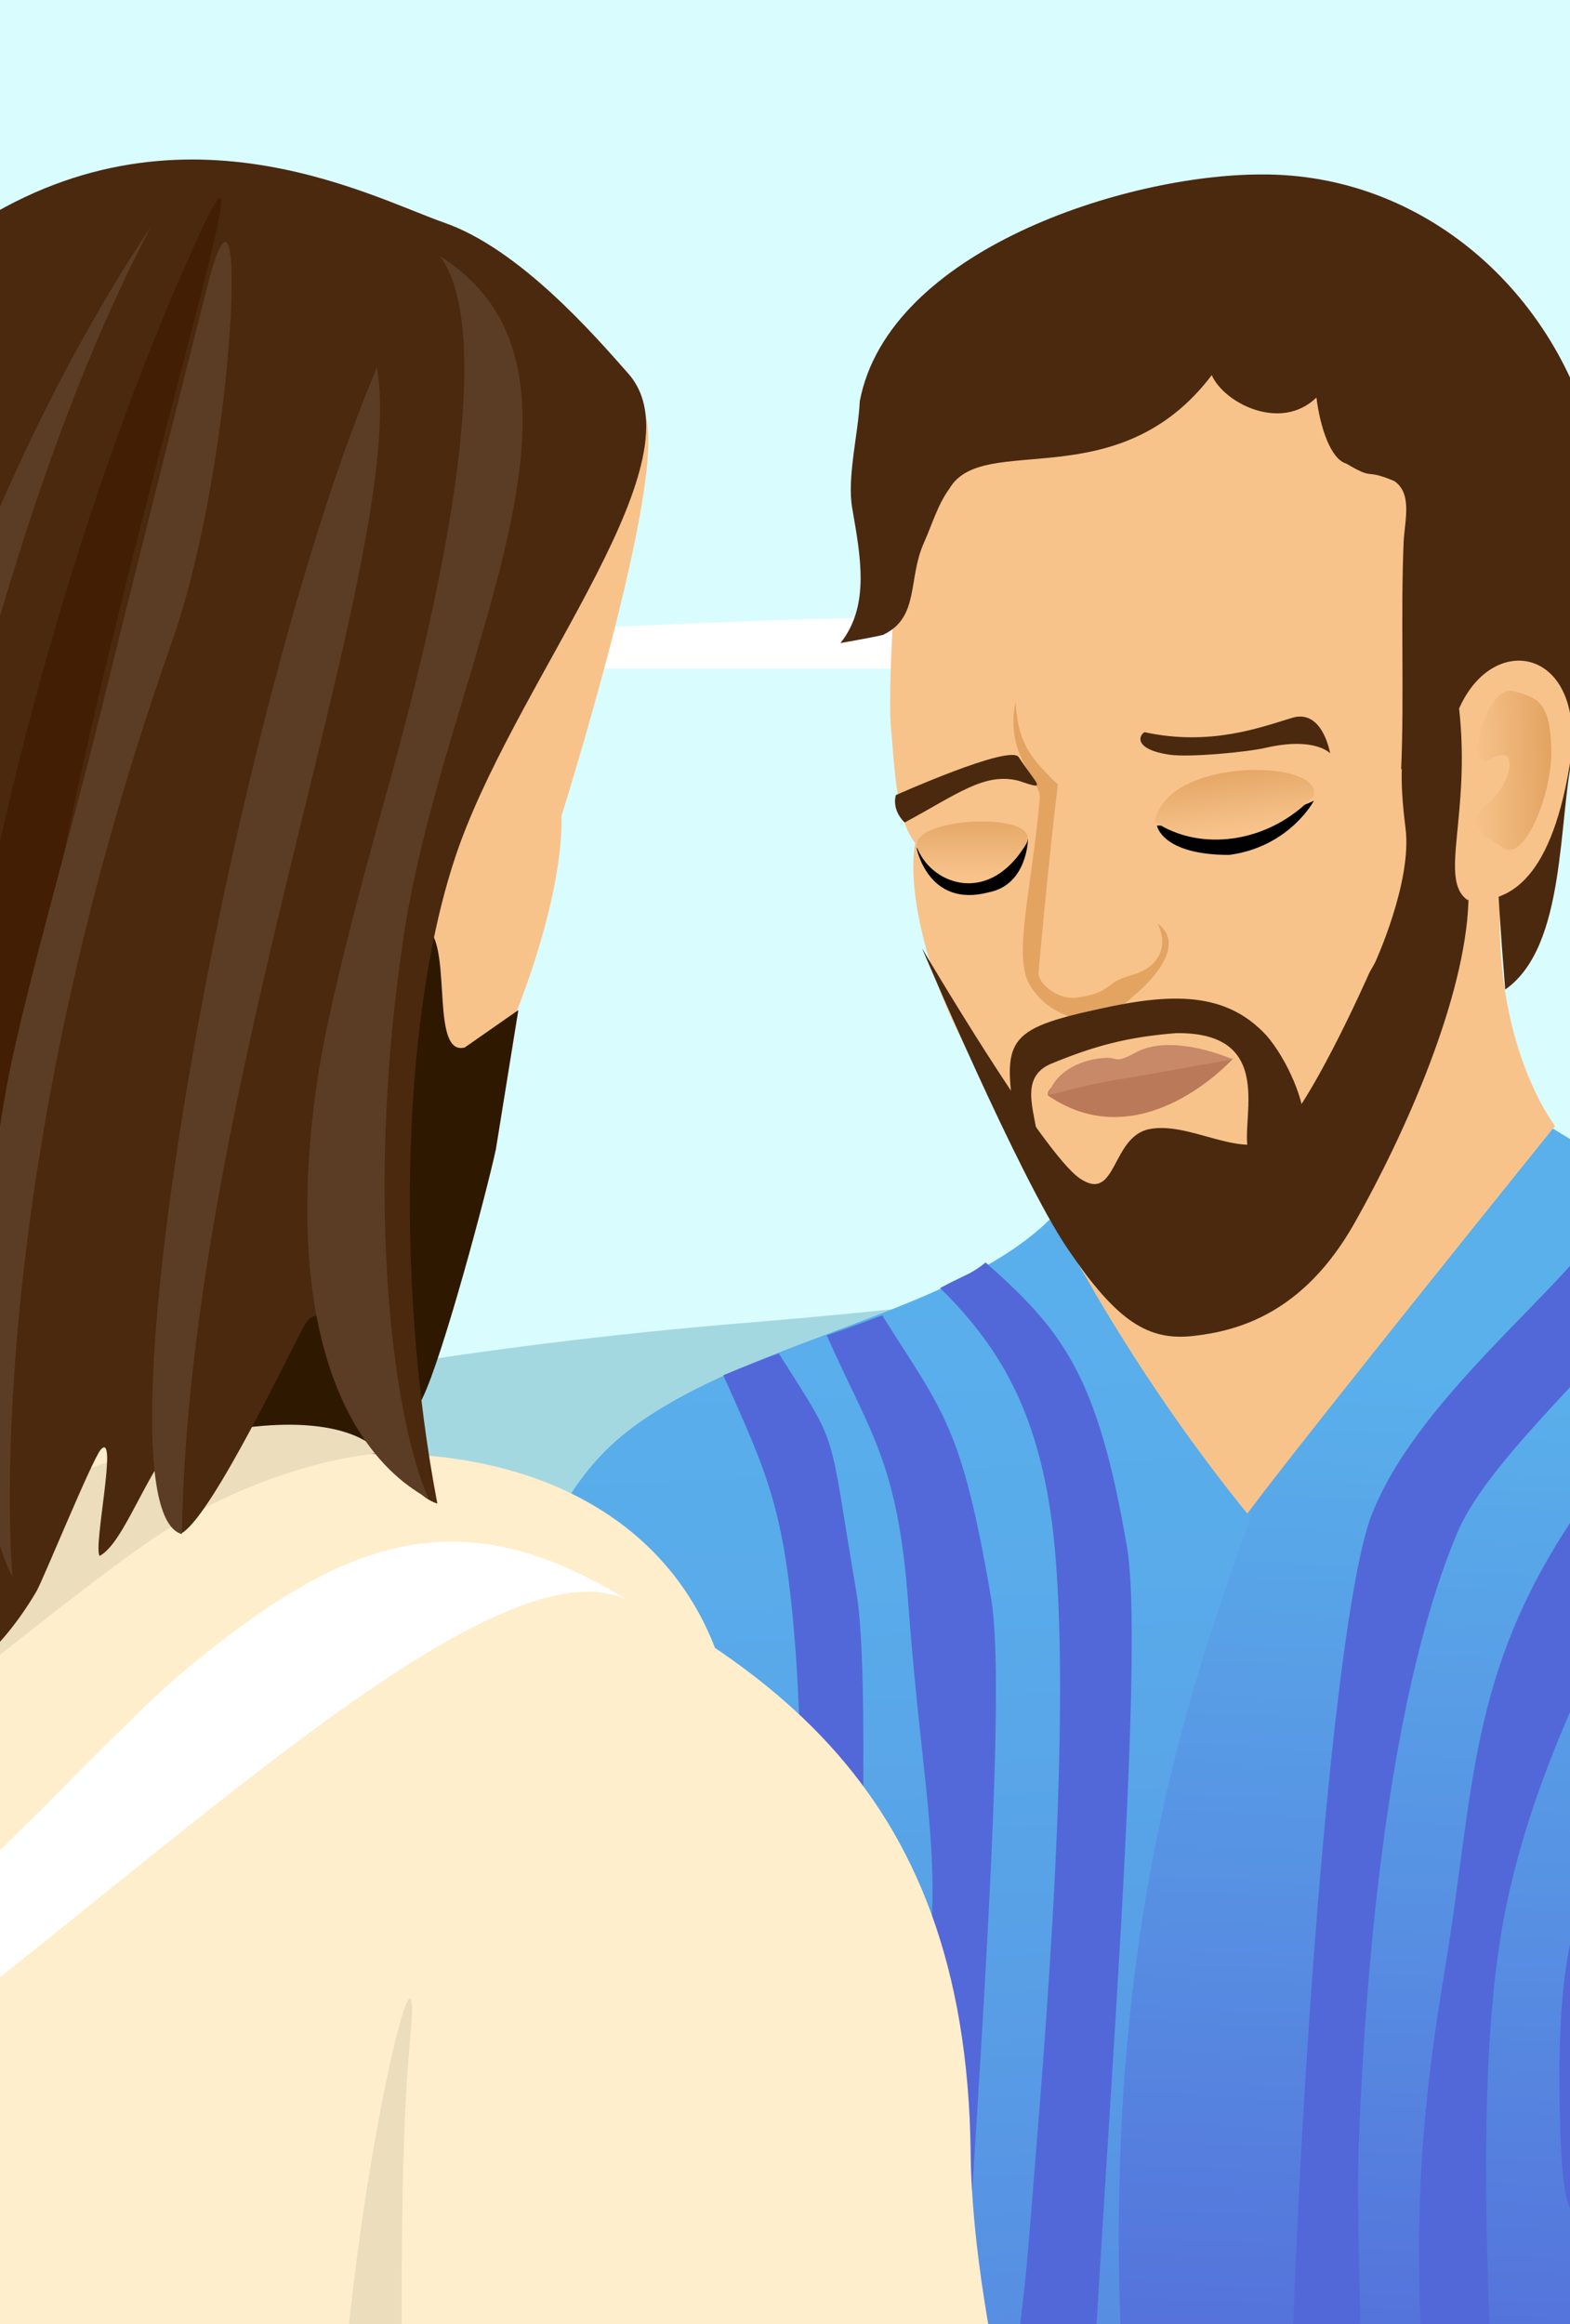 <?xml version="1.0" encoding="utf-8"?>
<!-- Generator: Adobe Illustrator 26.0.2, SVG Export Plug-In . SVG Version: 6.00 Build 0)  -->
<svg version="1.1" id="Laag_1" xmlns="http://www.w3.org/2000/svg" xmlns:xlink="http://www.w3.org/1999/xlink" x="0px" y="0px"
	 viewBox="0 0 252 373" style="enable-background:new 0 0 252 373;" xml:space="preserve">
<rect x="0" y="0" width="252" height="373" fill="#333333" stroke="none"/>
<style type="text/css">
	.st0{clip-path:url(#SVGID_00000051356273458478712560000014629510988748056733_);}
	.st1{fill:#D9FCFF;}
	.st2{fill:#17BD3B;}
	.st3{fill:#FFFFFF;}
	.st4{fill:#A4D8E1;}
	.st5{fill:#558D6F;}
	.st6{fill:#AB6B27;}
	.st7{fill:#5D7A35;}
	.st8{fill:#3C783C;}
	.st9{fill:#453323;}
	.st10{fill:url(#SVGID_00000023988513502434475220000006163218465321597851_);}
	.st11{fill:url(#SVGID_00000120516977825172101780000002741905019470042274_);}
	.st12{fill:url(#SVGID_00000047035953939173950260000012000116368621779643_);}
	.st13{fill:url(#SVGID_00000048501903079965020940000012475007646762563473_);}
	.st14{fill:url(#SVGID_00000132072537631284330070000000970355053573962125_);}
	.st15{fill:url(#SVGID_00000054265482161314231090000013865514862246131382_);}
	.st16{fill:url(#SVGID_00000183963078052783986620000007144340528350813348_);}
	.st17{fill:url(#SVGID_00000083086615424433527970000007078786988275935674_);}
	.st18{fill:url(#SVGID_00000034086613723410555580000000365866400061698179_);}
	.st19{fill:url(#SVGID_00000035505650808609401070000015624173881543064483_);}
	.st20{opacity:0.3;}
	.st21{fill:#8CCECF;}
	.st22{fill:url(#SVGID_00000183930023362865881310000003749926820689785251_);}
	.st23{fill:url(#SVGID_00000045617719621070197520000011036294988903844992_);}
	.st24{fill:url(#SVGID_00000041273092407536700910000004714891152002761135_);}
	.st25{fill:url(#SVGID_00000118388874606970850610000015104586226067757223_);}
	.st26{fill:url(#SVGID_00000069360196130045471440000009552072689602320283_);}
	.st27{fill:url(#SVGID_00000056412281038285274280000010980761972873651336_);}
	.st28{fill:url(#SVGID_00000126310750039459767170000008877048628177080970_);}
	.st29{fill:url(#SVGID_00000174592483116201117160000012431727651091087532_);}
	.st30{fill:url(#SVGID_00000169517956951395268420000016521492181445136556_);}
	.st31{fill:url(#SVGID_00000043454190593026782300000010170163853564746686_);}
	.st32{fill:#5368D8;}
	.st33{opacity:0.988;fill:#5368D8;}
	.st34{fill:#F7C38B;}
	.st35{fill:#4A290F;}
	.st36{fill:#E3A462;}
	.st37{fill:url(#SVGID_00000125591395541509142320000008947038946607098038_);}
	.st38{fill:url(#SVGID_00000009586109353944580550000007116412029146380479_);}
	.st39{fill:#BA7A59;}
	.st40{fill:#C88969;}
	.st41{fill:url(#SVGID_00000088832556127397652980000004873128854849914019_);}
	.st42{fill:url(#SVGID_00000026160785637668703440000011795680465735152517_);}
	.st43{fill:#402C15;}
	.st44{fill:url(#SVGID_00000047746592652558369210000008549870587864104352_);}
	.st45{fill:url(#SVGID_00000058580893131679918830000005280449683992090282_);}
	.st46{fill:url(#SVGID_00000027565479600250938040000014331084945853123214_);}
	.st47{fill:url(#SVGID_00000170267710201962905730000017931280351307179406_);}
	.st48{fill:url(#SVGID_00000162330878462482202010000006163218997166976416_);}
	.st49{fill:#3D2A20;}
	.st50{fill:url(#SVGID_00000062905867817405127270000002159561083920752529_);}
	.st51{fill:#253312;}
	.st52{fill:url(#SVGID_00000145750858131047270990000018321414054835858092_);}
	.st53{opacity:0.5;}
	.st54{fill:#FFEECB;}
	.st55{fill:#ECDDBC;}
	.st56{fill:#2E1900;}
	.st57{fill:#5B3D25;}
	.st58{fill:#421F04;}
</style>
<g>
	<defs>
		<rect id="SVGID_1_" width="252" height="373"/>
	</defs>
	<clipPath id="SVGID_00000089562959795608969650000005563441927838628265_">
		<use xlink:href="#SVGID_1_"  style="overflow:visible;"/>
	</clipPath>
	<g style="clip-path:url(#SVGID_00000089562959795608969650000005563441927838628265_);">
		<g>
			<g>
				<rect x="-285.3" y="-129" class="st1" width="961.9" height="505"/>
				
					<rect x="-268.2" y="340.3" transform="matrix(-1 -1.224647e-16 1.224647e-16 -1 425.529 963.648)" class="st2" width="961.9" height="283.1"/>
				<path class="st3" d="M406.3,107.3c-166.3,0-378.4,0-408,0S111,99,148.3,99s69.9-10.1,103.3-10.1S278.1,99,316.1,99
					S406.3,107.3,406.3,107.3z"/>
				<path class="st3" d="M376,53.5c86.8,0,243.2,0,213.9,0c-46.5,0-42.4-14.3-83.7-14.3s-11.5,10.5-76.9,10.5S376,53.5,376,53.5z"/>
				<path class="st4" d="M216.7,308.4c-125.2-13.1-272.2,6.5-397.4-6.7c-56.7-4.5-131.2,15.3-129-56.1
					c15.8-6.9-5.6-129.6,11.6-128.8c58.6,2.2,87.8,55.8,146.5,55.4c40-1.3,193.2,88.8,232.4,80.6c57.2-15.7,91.6,14.1,136.2-28.5
					L216.7,308.4z"/>
				<path class="st4" d="M-183.4,273.6c149-34.3,217.5-54.3,303-61.3s131-19.1,210.8-70.8s144.5-60.7,220.4-61.3
					s127.6-46.7,127.6-46.7s46.1,197.9,32.6,249.6c-13.4,51.7-62.4,64.1-164.2,34.3c-101.8-29.8-227.1-23.1-332.3-30.9
					S-332.4,307.9-183.4,273.6z"/>
				<g>
					<path class="st5" d="M673.3,195.5c-9.3,5.1-18.1,12.7-27.4,8.8c-7.4-3.1-11.9-12.7-19.1-16.3c-10.2-5-21.2,3.5-30.8,10.2
						c-9.6,6.7-32-23.7-55.2-10.2c-20.8,12.1-7.8,35.5-27.2,42.7c-5.2,1.9-11.3,1.6-15.4,5.9c-8.4,8.6-2.2,27.4-9.7,37.1
						c-5.6,7.2-15.3,5.1-23.4,3.5c-8.1-1.6-18.8-0.1-21.1,9.4c-0.9,3.8-0.4,8.7-3.1,11c-2.2,1.9-5.1,0.8-7.8,0.3
						c-7.2-1.2-14.7,3.3-18.3,11c-2.4,5.2,132.7,48.2,258.6,75.5V195.5z M545,209.2c-13.2,6.5-13.4-6.8,0.2-16.7
						C558.9,182.6,558.3,202.7,545,209.2z"/>
				</g>
				<path class="st1" d="M-284.1,329.6c65.6-0.9,131.1-1.7,196.7-2.6c28.3-0.4,56.6-0.7,84.9,0.6c26.5,1.3,52.9,4,79.3,6.8
					c132.8,13.9,265.8,27.9,396.6,54.6c33.9,6.9,68.1,14.7,102.6,13.3c34.6-1.5,70.3-13.5,92.5-40c-39.9-9.6-81-12.1-121.9-14.5
					c-287.5-17.3-575.1-34.6-863.1-36.9C-314.1,320.9-305.8,329.4-284.1,329.6z"/>
				<path class="st3" d="M667.1,408.3c-46.3-5.6-92.1-13.9-138.5-18.6c-48.7-4.9-77.6-2.7-126.4-11.3
					c-93.5-16.4-170.7-39.7-265.3-44.9c-7.9-0.4-60.3-11.9-65.4-7.9c0,0,87.4,7.7,156.4,18.2c69,10.5,190.4,35.1,239.5,36.9
					C558.6,384.1,667.1,408.3,667.1,408.3z"/>
				<path class="st6" d="M568.3,351.5c-5.6-0.6-7.7,2.7-8.7,4c-1,1.3,0.6,2.8,5.3,2.9c4.6,0.2,8.6-0.7,10.1-1.8
					S573.8,352.1,568.3,351.5z"/>
				<path class="st3" d="M564.4,360c11.9,2.6,24.3-4.1,11.9-5.5c0.2,0.1,5.8,1.3,0.3,3.3C569.2,360.5,565.6,359.9,564.4,360z"/>
				<path class="st6" d="M548,369.2c-8-0.9-11,3.8-12.4,5.7s0.9,4,7.5,4.2s12.3-1,14.4-2.6C559.6,374.9,556,370,548,369.2z"/>
				<path class="st3" d="M541.6,381.6c17,3.7,34.8-5.8,17-7.8c0.3,0.1,8.3,1.8,0.5,4.7C548.5,382.4,543.3,381.5,541.6,381.6z"/>
				<g>
					<g>
						<path class="st7" d="M602.5,346.5C602.5,346.5,602.5,346.5,602.5,346.5c-1.3-0.9-2.6-1.7-4.1-2.7c2.1,0.3,3.9,0.5,5.7,0.8
							c0.1-0.1,0.1-0.3,0.2-0.4c-4.1-1.7-8-3.5-11.1-7.1c1.6,0.5,2.9,0.9,4.3,1.4c-0.3-0.4-0.5-0.6-0.8-1.1c1.5,0.4,2.9,0.8,4.6,1.2
							c-0.7-0.6-1.2-1-1.9-1.6c1.5,0.1,2.7,0.1,4.3,0.2c-2.9-1.7-5.5-3.2-8.1-4.8c0-0.1,0-0.2,0.1-0.4c0.6,0,1.3,0,2.3-0.1
							c-3.2-1.5-5.9-3.1-7.9-5.8c2.4,0.8,4.8,1.5,7.1,2.2c0-0.1,0.1-0.2,0.1-0.3c-0.6-0.4-1.1-0.8-1.7-1.1c0-0.1,0-0.2,0.1-0.3
							c1.7,0.1,3.4,0.1,5.3,0.2c-3.5-1.9-6.7-3.6-9.9-5.4c0.1-0.2,0.1-0.3,0.2-0.5c1,0.2,2,0.3,3.2,0.5c-2.2-1.6-4.3-3.1-6.5-4.6
							c3,0.6,5.8,1.2,8.6,1.8c0-0.1,0-0.2,0.1-0.3c-2.6-1.7-5.2-3.3-7.8-5c0.1-0.1,0.1-0.2,0.2-0.3c1.7,0.3,3.4,0.6,5,0.8
							c-2.5-1.9-5-3.8-7.5-5.6c0.1-0.1,0.2-0.3,0.3-0.4c1.4,0.3,2.8,0.5,4.6,0.9c-2-1.8-3.7-3.3-5.6-5c2,0.4,3.7,0.8,4.6,1
							c-1.8-1.8-3.8-3.9-6.1-6.4c1.7,0.2,2.9,0.4,4.5,0.6c-1.9-1.6-3.5-3.1-5.1-4.5c0.1-0.1,0.2-0.2,0.2-0.3
							c0.6,0.2,1.2,0.4,1.7,0.5c-1-1.5-2.1-3.1-3.2-4.7c0.1-0.1,0.3-0.2,0.4-0.3c0.4,0.1,0.7,0.2,1.1,0.3c-0.9-2-1.7-3.9-2.6-5.9
							c-0.9,2-1.7,3.9-2.5,5.9c0.4-0.2,0.8-0.3,1.2-0.5c0.1,0.1,0.3,0.2,0.4,0.3c-1,1.6-2.1,3.2-3,4.7c0.4-0.1,1-0.2,1.7-0.4
							c0.1,0.1,0.1,0.2,0.2,0.3c-1.6,1.4-3.2,2.8-5,4.3c1.4-0.1,2.6-0.3,4.4-0.4c-2.3,2.2-4.3,4.1-6.4,6.1c0.7-0.1,1.5-0.1,2.3-0.3
							c0.8-0.1,1.5-0.4,2.5-0.3c-1.6,1.4-3.2,2.8-5.2,4.4c1.7-0.2,3.1-0.4,4.6-0.7c-1.9,2.4-4.4,4.1-7.1,5.6
							c1.6-0.2,3.3-0.4,4.9-0.6c0.1,0.1,0.2,0.2,0.2,0.3c-2.5,1.5-5.1,3-7.6,4.5c0,0.1,0,0.2,0,0.3c2.7-0.4,5.4-0.8,8.3-1.2
							c-1.8,1.3-3.7,2.6-5.8,4c1.1-0.1,2-0.1,2.9-0.1c0.1,0.1,0.2,0.4,0.2,0.4l-7.8,7.6c0,0-3.5-2.3-5.2-3.4
							c0.1-0.1,0.1-0.2,0.2-0.3c1.6,0.3,3.2,0.6,4.8,0.9c-2.4-1.9-4.8-3.7-7.2-5.6c0.1-0.1,0.2-0.3,0.3-0.4c1.3,0.3,2.6,0.5,4.4,0.9
							c-1.9-1.8-3.5-3.2-5.4-5c1.9,0.4,3.5,0.8,4.5,1c-1.7-1.8-3.7-3.9-5.9-6.3c1.6,0.2,2.8,0.4,4.3,0.7c-1.8-1.6-3.4-3-4.9-4.4
							c0.1-0.1,0.1-0.2,0.2-0.3c0.6,0.2,1.2,0.4,1.6,0.5c-1-1.5-2-3.1-3.1-4.7c0.1-0.1,0.3-0.2,0.4-0.3c0.4,0.1,0.7,0.2,1,0.3
							c-0.8-1.9-1.6-3.8-2.5-5.8c-0.8,2-1.6,3.8-2.4,5.8c0.3-0.1,0.7-0.3,1.1-0.5c0.1,0.1,0.3,0.2,0.4,0.3c-1,1.6-2,3.1-2.9,4.6
							c0.3-0.1,1-0.2,1.6-0.4c0.1,0.1,0.1,0.2,0.2,0.3c-1.5,1.3-3.1,2.7-4.8,4.2c1.3-0.1,2.5-0.2,4.2-0.4c-2.2,2.1-4.2,4-6.1,5.9
							c0.7-0.1,1.4-0.1,2.2-0.3c0.7-0.1,1.5-0.3,2.4-0.3c-1.5,1.3-3.1,2.7-4.9,4.3c1.7-0.2,3-0.4,4.4-0.6c-1.8,2.4-4.3,3.9-6.8,5.4
							c1.6-0.2,3.1-0.4,4.7-0.5c0.1,0.1,0.2,0.2,0.2,0.3c-2.4,1.5-4.9,2.9-7.3,4.4c0,0.1,0,0.2,0,0.3c2.6-0.4,5.2-0.7,8-1.1
							c-1.8,1.2-3.6,2.5-5.6,3.9c1.1,0,2-0.1,2.8-0.1c0.1,0.1,0.2,0.4,0.2,0.4l-8.9,9.5c0,0-3.5-2.4-5.2-3.5
							c0.1-0.1,0.1-0.2,0.2-0.3c1.6,0.3,3.1,0.6,4.6,0.9c-2.3-1.8-4.6-3.7-7-5.5c0.1-0.1,0.2-0.2,0.3-0.4c1.3,0.3,2.5,0.5,4.2,0.9
							c-1.9-1.8-3.4-3.2-5.2-4.9c1.9,0.5,3.4,0.8,4.3,1c-1.6-1.8-3.5-3.8-5.7-6.2c1.6,0.3,2.7,0.4,4.1,0.7c-1.7-1.6-3.3-3-4.8-4.4
							c0.1-0.1,0.1-0.2,0.2-0.3c0.6,0.2,1.1,0.4,1.6,0.5c-1-1.5-2-3-3-4.6c0.1-0.1,0.3-0.2,0.4-0.3c0.3,0.1,0.7,0.2,1,0.3
							c-0.8-1.9-1.6-3.7-2.4-5.7c-0.8,1.9-1.5,3.7-2.3,5.6c0.3-0.1,0.7-0.3,1.1-0.5c0.1,0.1,0.3,0.2,0.4,0.3c-1,1.5-1.9,3-2.8,4.5
							c0.3-0.1,0.9-0.2,1.5-0.4c0.1,0.1,0.1,0.2,0.2,0.3c-1.5,1.3-3,2.6-4.6,4c1.3-0.1,2.4-0.2,4-0.3c-2.1,2.1-4,3.9-5.9,5.7
							c0.6-0.1,1.4-0.1,2.1-0.2c0.7-0.1,1.4-0.3,2.3-0.2c-1.5,1.3-2.9,2.6-4.7,4.2c1.6-0.2,2.9-0.4,4.3-0.6
							c-1.8,2.3-4.1,3.8-6.5,5.3c1.5-0.2,3-0.3,4.5-0.5c0.1,0.1,0.2,0.2,0.2,0.3c-2.3,1.4-4.7,2.8-7,4.2c0,0.1,0,0.2,0,0.3
							c2.5-0.3,5-0.7,7.6-1c-0.8,0.5-1.5,1.1-2.3,1.6"/>
						<path class="st7" d="M652.6,344.1C652.6,344.1,652.6,344.1,652.6,344.1c-1.4-0.9-2.7-1.8-4.4-2.8c2.2,0.3,4.1,0.5,6,0.8
							c0.1-0.1,0.1-0.3,0.2-0.4c-4.3-1.7-8.5-3.6-11.8-7.3c1.7,0.5,3.1,1,4.6,1.5c-0.3-0.4-0.5-0.7-0.8-1.1c1.6,0.4,3.1,0.8,4.9,1.3
							c-0.8-0.7-1.2-1.1-2-1.7c1.6,0.1,2.9,0.1,4.6,0.2c-3.1-1.8-5.9-3.3-8.7-4.9c0-0.1,0-0.3,0.1-0.4c0.7,0,1.4,0,2.5-0.1
							c-3.4-1.5-6.3-3.2-8.4-6c2.6,0.8,5.1,1.5,7.6,2.2c0-0.1,0.1-0.2,0.1-0.3c-0.6-0.4-1.2-0.8-1.8-1.2c0-0.1,0-0.2,0.1-0.3
							c1.8,0.1,3.6,0.1,5.6,0.2c-3.8-2-7.2-3.7-10.6-5.5c0.1-0.2,0.2-0.3,0.2-0.5c1.1,0.2,2.2,0.3,3.4,0.5c-2.4-1.6-4.6-3.2-6.9-4.8
							c3.2,0.6,6.2,1.2,9.2,1.8c0-0.1,0.1-0.2,0.1-0.3c-2.8-1.7-5.6-3.4-8.3-5.1c0.1-0.1,0.2-0.2,0.2-0.3c1.8,0.3,3.6,0.6,5.3,0.9
							c-2.7-1.9-5.4-3.9-8-5.8c0.1-0.1,0.2-0.3,0.3-0.4c1.5,0.3,2.9,0.5,4.9,0.9c-2.1-1.9-3.9-3.4-6-5.2c2.2,0.4,3.9,0.8,4.9,1
							c-1.9-1.9-4-4.1-6.5-6.5c1.8,0.2,3.1,0.4,4.8,0.7c-2-1.7-3.7-3.2-5.5-4.6c0.1-0.1,0.2-0.2,0.3-0.3c0.6,0.2,1.3,0.4,1.8,0.5
							c-1.1-1.6-2.3-3.2-3.4-4.9c0.1-0.1,0.3-0.2,0.4-0.3c0.4,0.1,0.8,0.2,1.2,0.3c-0.9-2-1.8-4-2.7-6c-0.9,2.1-1.8,4.1-2.7,6.1
							c0.4-0.2,0.8-0.3,1.2-0.5c0.2,0.1,0.3,0.2,0.5,0.3c-1.1,1.7-2.2,3.3-3.3,4.9c0.4-0.1,1.1-0.3,1.8-0.4c0.1,0.1,0.1,0.2,0.2,0.3
							c-1.7,1.4-3.4,2.9-5.3,4.4c1.5-0.1,2.8-0.3,4.6-0.4c-2.5,2.3-4.6,4.3-6.8,6.3c0.7-0.1,1.6-0.1,2.4-0.3
							c0.8-0.1,1.6-0.4,2.6-0.3c-1.7,1.4-3.4,2.9-5.5,4.6c1.9-0.3,3.3-0.5,4.9-0.7c-2.1,2.5-4.7,4.2-7.6,5.8
							c1.7-0.2,3.5-0.4,5.2-0.6c0.1,0.1,0.2,0.2,0.3,0.3c-2.7,1.6-5.4,3.1-8.1,4.7c0,0.1,0,0.2,0,0.3c2.9-0.4,5.8-0.8,8.8-1.2
							c-2,1.3-4,2.6-6.2,4.2c1.2-0.1,2.2-0.1,3.1-0.2c0.1,0.1,0.2,0.4,0.2,0.4l-8.4,7.8c0,0-3.7-2.4-5.6-3.5
							c0.1-0.1,0.2-0.2,0.2-0.3c1.7,0.3,3.4,0.6,5.1,0.9c-2.6-1.9-5.1-3.8-7.7-5.7c0.1-0.1,0.2-0.3,0.3-0.4c1.4,0.3,2.8,0.5,4.7,0.9
							c-2.1-1.8-3.8-3.3-5.7-5.1c2.1,0.5,3.7,0.8,4.7,1c-1.8-1.8-3.9-4-6.3-6.5c1.7,0.3,3,0.4,4.6,0.7c-1.9-1.7-3.6-3.1-5.3-4.6
							c0.1-0.1,0.2-0.2,0.2-0.3c0.6,0.2,1.2,0.4,1.7,0.5c-1.1-1.6-2.2-3.2-3.3-4.8c0.1-0.1,0.3-0.2,0.4-0.3c0.4,0.1,0.8,0.2,1.1,0.3
							c-0.9-2-1.7-3.9-2.6-5.9c-0.9,2-1.7,4-2.6,5.9c0.4-0.1,0.8-0.3,1.2-0.5c0.1,0.1,0.3,0.2,0.4,0.3c-1.1,1.6-2.1,3.2-3.1,4.7
							c0.4-0.1,1-0.2,1.7-0.4c0.1,0.1,0.1,0.2,0.2,0.3c-1.6,1.4-3.3,2.8-5.1,4.3c1.4-0.1,2.7-0.2,4.5-0.4c-2.4,2.2-4.4,4.1-6.5,6.1
							c0.7-0.1,1.5-0.1,2.3-0.3c0.8-0.1,1.6-0.4,2.5-0.3c-1.6,1.4-3.3,2.8-5.3,4.5c1.8-0.2,3.2-0.4,4.7-0.6c-2,2.5-4.5,4.1-7.3,5.6
							c1.7-0.2,3.3-0.4,5-0.6c0.1,0.1,0.2,0.2,0.3,0.3c-2.6,1.5-5.2,3-7.8,4.6c0,0.1,0,0.2,0,0.3c2.8-0.4,5.5-0.7,8.5-1.1
							c-1.9,1.3-3.8,2.6-6,4c1.2-0.1,2.1-0.1,3-0.1c0.1,0.1,0.2,0.4,0.2,0.4l-9.5,9.9c0,0-3.7-2.4-5.5-3.6c0.1-0.1,0.1-0.2,0.2-0.3
							c1.6,0.3,3.3,0.6,4.9,0.9c-2.5-1.9-4.9-3.8-7.4-5.7c0.1-0.1,0.2-0.3,0.3-0.4c1.3,0.3,2.7,0.6,4.5,0.9c-2-1.8-3.6-3.3-5.5-5
							c2,0.5,3.6,0.8,4.6,1.1c-1.7-1.8-3.7-3.9-6-6.4c1.6,0.3,2.9,0.5,4.4,0.7c-1.8-1.7-3.4-3.1-5-4.5c0.1-0.1,0.2-0.2,0.2-0.3
							c0.6,0.2,1.2,0.4,1.7,0.5c-1-1.5-2.1-3.1-3.1-4.7c0.1-0.1,0.3-0.2,0.4-0.3c0.4,0.1,0.7,0.2,1.1,0.3c-0.8-1.9-1.7-3.8-2.5-5.8
							c-0.8,2-1.7,3.9-2.5,5.8c0.3-0.1,0.7-0.3,1.1-0.5c0.1,0.1,0.3,0.2,0.4,0.3c-1,1.6-2,3.1-3,4.6c0.4-0.1,1-0.2,1.6-0.4
							c0.1,0.1,0.1,0.2,0.2,0.3c-1.6,1.3-3.1,2.7-4.9,4.2c1.4-0.1,2.6-0.2,4.3-0.4c-2.3,2.1-4.2,4-6.3,5.9c0.7-0.1,1.5-0.1,2.2-0.2
							c0.8-0.1,1.5-0.3,2.4-0.3c-1.6,1.3-3.1,2.7-5,4.3c1.7-0.2,3.1-0.4,4.5-0.6c-1.9,2.4-4.3,3.9-7,5.4c1.6-0.2,3.2-0.3,4.8-0.5
							c0.1,0.1,0.2,0.2,0.2,0.3c-2.5,1.5-5,2.9-7.4,4.4c0,0.1,0,0.2,0,0.3c2.7-0.3,5.3-0.7,8.1-1c-0.8,0.6-1.6,1.1-2.5,1.7"/>
					</g>
					<g>
						<path class="st8" d="M573.9,346.7C573.9,346.7,573.9,346.7,573.9,346.7c-1.4-1-2.8-1.9-4.5-3.1c2.3,0.3,4.2,0.6,6.2,0.8
							c0.1-0.1,0.1-0.3,0.2-0.4c-4.5-1.9-8.8-3.9-12.1-8c1.8,0.6,3.2,1,4.8,1.6c-0.3-0.5-0.5-0.7-0.9-1.2c1.7,0.5,3.2,0.9,5.1,1.4
							c-0.8-0.7-1.3-1.1-2-1.8c1.7,0.1,3,0.1,4.7,0.2c-3.2-1.9-6.1-3.6-8.9-5.3c0-0.1,0-0.3,0.1-0.4c0.7,0,1.4,0,2.5-0.1
							c-3.5-1.7-6.5-3.5-8.6-6.5c2.7,0.8,5.2,1.6,7.8,2.4c0-0.1,0.1-0.2,0.1-0.4c-0.6-0.4-1.3-0.8-1.9-1.3c0-0.1,0-0.2,0.1-0.4
							c1.8,0.1,3.7,0.1,5.8,0.2c-3.9-2.1-7.4-4.1-10.9-6c0.1-0.2,0.2-0.4,0.2-0.6c1.1,0.2,2.2,0.3,3.5,0.5c-2.4-1.8-4.7-3.4-7.1-5.2
							c3.3,0.7,6.3,1.3,9.4,2c0-0.1,0.1-0.3,0.1-0.4c-2.9-1.9-5.7-3.7-8.6-5.6c0.1-0.1,0.2-0.2,0.2-0.4c1.8,0.3,3.7,0.6,5.5,0.9
							c-2.8-2.1-5.5-4.2-8.3-6.3c0.1-0.1,0.2-0.3,0.3-0.4c1.5,0.3,3,0.6,5,1c-2.2-2-4-3.7-6.2-5.6c2.2,0.5,4,0.9,5.1,1.1
							c-1.9-2-4.2-4.4-6.7-7.1c1.8,0.3,3.2,0.5,4.9,0.7c-2.1-1.8-3.9-3.4-5.6-5c0.1-0.1,0.2-0.2,0.3-0.4c0.7,0.2,1.3,0.4,1.9,0.6
							c-1.1-1.7-2.3-3.5-3.5-5.3c0.2-0.1,0.3-0.2,0.5-0.4c0.4,0.1,0.8,0.2,1.2,0.4c-0.9-2.2-1.9-4.3-2.8-6.5
							c-0.9,2.3-1.8,4.4-2.8,6.6c0.4-0.2,0.8-0.4,1.3-0.6c0.2,0.1,0.3,0.2,0.5,0.3c-1.1,1.8-2.3,3.6-3.3,5.3
							c0.4-0.1,1.1-0.3,1.8-0.5c0.1,0.1,0.2,0.2,0.2,0.3c-1.8,1.5-3.5,3.1-5.5,4.8c1.5-0.2,2.8-0.3,4.8-0.5c-2.5,2.5-4.7,4.6-7,6.8
							c0.7-0.1,1.6-0.2,2.5-0.3c0.8-0.2,1.7-0.4,2.7-0.3c-1.8,1.5-3.5,3.1-5.6,5c1.9-0.3,3.4-0.5,5-0.7c-2.1,2.7-4.8,4.5-7.8,6.3
							c1.8-0.2,3.6-0.4,5.3-0.7c0.1,0.1,0.2,0.2,0.3,0.3c-2.8,1.7-5.5,3.4-8.3,5.1c0,0.1,0,0.2,0,0.3c3-0.4,5.9-0.9,9-1.3
							c-2,1.4-4,2.9-6.4,4.5c1.2-0.1,2.2-0.1,3.2-0.2c0.1,0.2,0.2,0.5,0.2,0.5l-8.5,8.4c0,0-3.8-2.6-5.7-3.8
							c0.1-0.1,0.2-0.2,0.2-0.3c1.8,0.3,3.5,0.6,5.3,1c-2.7-2.1-5.3-4.1-7.9-6.2c0.1-0.1,0.2-0.3,0.3-0.4c1.4,0.3,2.9,0.6,4.8,1
							c-2.1-2-3.9-3.6-5.9-5.5c2.1,0.5,3.8,0.9,4.9,1.1c-1.8-2-4-4.3-6.5-7c1.8,0.3,3,0.5,4.7,0.7c-2-1.8-3.7-3.4-5.4-4.9
							c0.1-0.1,0.2-0.2,0.2-0.3c0.6,0.2,1.3,0.4,1.8,0.6c-1.1-1.7-2.2-3.4-3.4-5.2c0.1-0.1,0.3-0.2,0.4-0.4c0.4,0.1,0.8,0.2,1.1,0.4
							c-0.9-2.1-1.8-4.2-2.7-6.4c-0.9,2.2-1.8,4.3-2.6,6.4c0.4-0.2,0.8-0.3,1.2-0.5c0.2,0.1,0.3,0.2,0.5,0.3
							c-1.1,1.7-2.2,3.5-3.2,5.1c0.4-0.1,1.1-0.3,1.7-0.4c0.1,0.1,0.1,0.2,0.2,0.3c-1.7,1.5-3.3,3-5.2,4.6c1.5-0.1,2.7-0.3,4.6-0.4
							c-2.4,2.4-4.5,4.5-6.6,6.6c0.7-0.1,1.6-0.1,2.4-0.3c0.8-0.1,1.6-0.4,2.6-0.3c-1.7,1.5-3.3,3-5.4,4.8c1.8-0.3,3.3-0.5,4.8-0.7
							c-2,2.7-4.6,4.4-7.4,6.1c1.7-0.2,3.4-0.4,5.1-0.6c0.1,0.1,0.2,0.2,0.3,0.3c-2.6,1.6-5.3,3.3-7.9,4.9c0,0.1,0,0.2,0,0.3
							c2.8-0.4,5.7-0.8,8.7-1.2c-1.9,1.4-3.9,2.8-6.1,4.4c1.2-0.1,2.1-0.1,3.1-0.1c0.1,0.2,0.2,0.5,0.2,0.5l-9.6,10.6
							c0,0-3.8-2.6-5.6-3.9c0.1-0.1,0.1-0.2,0.2-0.3c1.7,0.3,3.4,0.7,5,1c-2.5-2.1-5.1-4.1-7.6-6.1c0.1-0.1,0.2-0.3,0.3-0.4
							c1.4,0.3,2.8,0.6,4.6,1c-2-1.9-3.7-3.6-5.6-5.4c2,0.5,3.7,0.9,4.6,1.1c-1.8-2-3.8-4.3-6.2-6.9c1.7,0.3,2.9,0.5,4.5,0.8
							c-1.9-1.8-3.5-3.3-5.2-4.9c0.1-0.1,0.2-0.2,0.2-0.3c0.6,0.2,1.2,0.4,1.7,0.6c-1.1-1.7-2.1-3.4-3.2-5.1
							c0.1-0.1,0.3-0.2,0.4-0.3c0.4,0.1,0.7,0.2,1.1,0.4c-0.9-2.1-1.7-4.1-2.6-6.3c-0.9,2.1-1.7,4.2-2.5,6.2
							c0.4-0.2,0.8-0.3,1.2-0.5c0.1,0.1,0.3,0.2,0.4,0.3c-1,1.7-2.1,3.4-3,5c0.4-0.1,1-0.2,1.6-0.4c0.1,0.1,0.1,0.2,0.2,0.3
							c-1.6,1.4-3.2,2.9-5,4.5c1.4-0.1,2.6-0.2,4.3-0.4c-2.3,2.3-4.3,4.3-6.3,6.4c0.7-0.1,1.5-0.1,2.3-0.3c0.8-0.1,1.5-0.4,2.5-0.3
							c-1.6,1.4-3.2,2.9-5.1,4.6c1.7-0.2,3.1-0.4,4.6-0.6c-1.9,2.6-4.4,4.2-7.1,5.9c1.6-0.2,3.2-0.4,4.9-0.5
							c0.1,0.1,0.2,0.2,0.2,0.3c-2.5,1.6-5,3.1-7.5,4.7c0,0.1,0,0.2,0,0.3c2.7-0.4,5.4-0.7,8.3-1.1c-0.8,0.6-1.6,1.2-2.5,1.8"/>
						<path class="st8" d="M629.1,344C629.1,344,629.1,344,629.1,344c-1.5-1-3-2-4.8-3.2c2.4,0.3,4.6,0.6,6.7,0.9
							c0.1-0.2,0.1-0.3,0.2-0.5c-4.8-1.9-9.4-4-13-8.2c1.9,0.6,3.4,1.1,5.1,1.6c-0.4-0.5-0.6-0.7-0.9-1.2c1.8,0.5,3.4,0.9,5.4,1.4
							c-0.9-0.7-1.4-1.2-2.2-1.9c1.8,0.1,3.2,0.1,5.1,0.2c-3.5-2-6.5-3.7-9.6-5.5c0-0.1,0-0.3,0.1-0.4c0.8,0,1.5,0,2.7-0.1
							c-3.8-1.7-7-3.6-9.2-6.7c2.9,0.9,5.6,1.7,8.3,2.5c0-0.1,0.1-0.2,0.1-0.4c-0.7-0.4-1.3-0.9-2-1.3c0-0.1,0-0.2,0.1-0.4
							c2,0.1,3.9,0.1,6.2,0.2c-4.2-2.2-7.9-4.2-11.7-6.2c0.1-0.2,0.2-0.4,0.3-0.6c1.2,0.2,2.4,0.3,3.7,0.5c-2.6-1.8-5.1-3.6-7.6-5.3
							c3.5,0.7,6.8,1.4,10.1,2c0-0.1,0.1-0.3,0.1-0.4c-3.1-1.9-6.1-3.8-9.2-5.7c0.1-0.1,0.2-0.2,0.3-0.4c2,0.3,4,0.6,5.9,0.9
							c-3-2.2-5.9-4.3-8.8-6.5c0.1-0.2,0.2-0.3,0.3-0.5c1.6,0.3,3.2,0.6,5.4,1c-2.4-2.1-4.3-3.8-6.6-5.8c2.4,0.5,4.3,0.9,5.5,1.1
							c-2.1-2.1-4.5-4.5-7.2-7.3c2,0.3,3.4,0.5,5.3,0.7c-2.2-1.9-4.1-3.5-6-5.2c0.1-0.1,0.2-0.2,0.3-0.4c0.7,0.2,1.4,0.4,2,0.6
							c-1.2-1.8-2.5-3.6-3.8-5.5c0.2-0.1,0.3-0.3,0.5-0.4c0.4,0.1,0.9,0.2,1.3,0.4c-1-2.3-2-4.4-3-6.8c-1,2.3-2,4.6-3,6.9
							c0.4-0.2,0.9-0.4,1.4-0.6c0.2,0.1,0.3,0.2,0.5,0.4c-1.2,1.9-2.4,3.7-3.6,5.5c0.4-0.1,1.2-0.3,1.9-0.5c0.1,0.1,0.2,0.2,0.2,0.3
							c-1.9,1.6-3.8,3.2-5.9,5c1.6-0.2,3.1-0.3,5.1-0.5c-2.7,2.6-5.1,4.8-7.5,7.1c0.8-0.1,1.8-0.2,2.7-0.3c0.9-0.2,1.8-0.4,2.9-0.4
							c-1.9,1.6-3.8,3.2-6.1,5.2c2-0.3,3.7-0.5,5.4-0.8c-2.3,2.8-5.2,4.7-8.4,6.5c1.9-0.2,3.8-0.5,5.7-0.7c0.1,0.1,0.2,0.2,0.3,0.4
							c-3,1.8-5.9,3.5-8.9,5.3c0,0.1,0,0.2,0,0.3c3.2-0.5,6.4-0.9,9.7-1.4c-2.2,1.5-4.4,3-6.9,4.7c1.3-0.1,2.4-0.1,3.4-0.2
							c0.1,0.2,0.3,0.5,0.3,0.5l-9.2,8.8c0,0-4.1-2.6-6.1-4c0.1-0.1,0.2-0.2,0.2-0.4c1.9,0.3,3.8,0.7,5.6,1
							c-2.8-2.1-5.7-4.3-8.5-6.4c0.1-0.1,0.2-0.3,0.3-0.4c1.5,0.3,3.1,0.6,5.1,1c-2.3-2-4.1-3.7-6.3-5.7c2.3,0.5,4.1,0.9,5.2,1.1
							c-2-2.1-4.3-4.5-6.9-7.2c1.9,0.3,3.3,0.5,5,0.7c-2.1-1.9-3.9-3.5-5.8-5.1c0.1-0.1,0.2-0.2,0.3-0.4c0.7,0.2,1.4,0.4,1.9,0.6
							c-1.2-1.8-2.4-3.6-3.6-5.4c0.2-0.1,0.3-0.2,0.5-0.4c0.4,0.1,0.8,0.2,1.2,0.4c-1-2.2-1.9-4.4-2.9-6.6c-1,2.3-1.9,4.5-2.8,6.7
							c0.4-0.2,0.9-0.4,1.3-0.6c0.2,0.1,0.3,0.2,0.5,0.3c-1.2,1.8-2.3,3.6-3.4,5.3c0.4-0.1,1.1-0.3,1.9-0.5c0.1,0.1,0.2,0.2,0.2,0.3
							c-1.8,1.6-3.6,3.1-5.6,4.8c1.6-0.1,2.9-0.3,4.9-0.5c-2.6,2.5-4.9,4.6-7.2,6.8c0.8-0.1,1.7-0.1,2.6-0.3
							c0.9-0.2,1.7-0.4,2.8-0.3c-1.8,1.6-3.6,3.1-5.8,5c2-0.3,3.5-0.5,5.2-0.7c-2.2,2.8-5,4.6-8,6.3c1.8-0.2,3.6-0.4,5.5-0.6
							c0.1,0.1,0.2,0.2,0.3,0.3c-2.8,1.7-5.7,3.4-8.5,5.1c0,0.1,0,0.2,0,0.3c3-0.4,6.1-0.8,9.3-1.3c-2.1,1.4-4.2,2.9-6.5,4.5
							c1.3-0.1,2.3-0.1,3.3-0.2c0.1,0.2,0.3,0.5,0.3,0.5l-10.3,11c0,0-4-2.7-6-4c0.1-0.1,0.2-0.2,0.2-0.3c1.8,0.3,3.6,0.7,5.4,1
							c-2.7-2.1-5.4-4.2-8.1-6.3c0.1-0.1,0.2-0.3,0.3-0.4c1.5,0.3,3,0.6,4.9,1c-2.2-2-4-3.7-6-5.6c2.2,0.5,3.9,0.9,5,1.2
							c-1.9-2-4.1-4.4-6.6-7.1c1.8,0.3,3.1,0.5,4.8,0.8c-2-1.8-3.8-3.4-5.5-5c0.1-0.1,0.2-0.2,0.2-0.3c0.7,0.2,1.3,0.4,1.8,0.6
							c-1.1-1.7-2.3-3.5-3.4-5.3c0.1-0.1,0.3-0.2,0.4-0.4c0.4,0.1,0.8,0.3,1.2,0.4c-0.9-2.2-1.8-4.3-2.8-6.5
							c-0.9,2.2-1.8,4.3-2.7,6.5c0.4-0.2,0.8-0.3,1.2-0.5c0.2,0.1,0.3,0.2,0.5,0.3c-1.1,1.8-2.2,3.5-3.2,5.1
							c0.4-0.1,1.1-0.3,1.8-0.4c0.1,0.1,0.2,0.2,0.2,0.3c-1.7,1.5-3.4,3-5.3,4.6c1.5-0.1,2.8-0.2,4.7-0.4c-2.5,2.4-4.6,4.5-6.8,6.6
							c0.7-0.1,1.6-0.1,2.4-0.3c0.8-0.1,1.6-0.4,2.6-0.3c-1.7,1.5-3.4,3-5.5,4.8c1.9-0.2,3.3-0.4,4.9-0.6c-2,2.7-4.7,4.4-7.6,6.1
							c1.7-0.2,3.5-0.4,5.2-0.6c0.1,0.1,0.2,0.2,0.3,0.3c-2.7,1.6-5.4,3.3-8.1,4.9c0,0.1,0,0.2,0,0.3c2.9-0.4,5.8-0.8,8.9-1.2
							c-0.9,0.6-1.8,1.2-2.7,1.9"/>
					</g>
					<g>
						<path class="st8" d="M682.8,352.1C682.8,352.1,682.8,352.1,682.8,352.1c-1.6-1-3.2-2.1-5.2-3.3c2.6,0.3,4.9,0.6,7.1,0.9
							c0.1-0.2,0.1-0.3,0.2-0.5c-5.1-2-10.1-4.2-13.9-8.6c2,0.6,3.6,1.1,5.5,1.7c-0.4-0.5-0.6-0.8-1-1.3c1.9,0.5,3.6,0.9,5.8,1.5
							c-0.9-0.8-1.5-1.2-2.3-2c1.9,0.1,3.5,0.1,5.4,0.2c-3.7-2.1-7-3.9-10.2-5.7c0-0.1,0.1-0.3,0.1-0.4c0.8,0,1.6,0,2.9-0.1
							c-4.1-1.8-7.4-3.8-9.9-7c3.1,0.9,6,1.8,8.9,2.6c0.1-0.1,0.1-0.3,0.2-0.4c-0.7-0.5-1.4-0.9-2.1-1.4c0-0.1,0.1-0.3,0.1-0.4
							c2.1,0.1,4.2,0.1,6.7,0.2c-4.4-2.3-8.5-4.4-12.5-6.4c0.1-0.2,0.2-0.4,0.3-0.6c1.3,0.2,2.5,0.4,4,0.6c-2.8-1.9-5.4-3.7-8.1-5.6
							c3.7,0.7,7.3,1.4,10.8,2.1c0-0.1,0.1-0.3,0.1-0.4c-3.3-2-6.6-4-9.8-6c0.1-0.1,0.2-0.3,0.3-0.4c2.1,0.3,4.2,0.7,6.3,1
							c-3.2-2.3-6.3-4.5-9.4-6.7c0.1-0.2,0.2-0.3,0.4-0.5c1.7,0.3,3.5,0.6,5.8,1c-2.5-2.1-4.6-3.9-7-6c2.5,0.5,4.6,0.9,5.8,1.2
							c-2.2-2.2-4.8-4.7-7.7-7.6c2.1,0.3,3.7,0.5,5.6,0.8c-2.4-2-4.4-3.7-6.4-5.4c0.1-0.1,0.2-0.3,0.3-0.4c0.8,0.2,1.5,0.4,2.1,0.6
							c-1.3-1.8-2.6-3.7-4-5.6c0.2-0.1,0.3-0.3,0.5-0.4c0.5,0.1,0.9,0.3,1.4,0.4c-1.1-2.3-2.1-4.6-3.2-7c-1.1,2.4-2.1,4.7-3.2,7.1
							c0.4-0.2,1-0.4,1.5-0.6c0.2,0.1,0.4,0.2,0.5,0.4c-1.3,1.9-2.6,3.8-3.8,5.6c0.5-0.1,1.3-0.3,2.1-0.5c0.1,0.1,0.2,0.2,0.3,0.4
							c-2,1.7-4,3.3-6.3,5.1c1.7-0.2,3.3-0.3,5.5-0.5c-2.9,2.6-5.5,4.9-8,7.3c0.8-0.1,1.9-0.2,2.9-0.3c1-0.2,1.9-0.4,3.1-0.4
							c-2,1.7-4,3.3-6.5,5.3c2.2-0.3,3.9-0.5,5.8-0.8c-2.4,2.9-5.6,4.9-9,6.7c2-0.2,4.1-0.5,6.1-0.7c0.1,0.1,0.2,0.2,0.3,0.4
							c-3.2,1.8-6.3,3.6-9.5,5.4c0,0.1,0,0.2,0,0.3c3.4-0.5,6.8-0.9,10.4-1.4c-2.3,1.5-4.7,3.1-7.3,4.8c1.4-0.1,2.5-0.1,3.7-0.2
							c0.1,0.2,0.3,0.5,0.3,0.5l-9.9,9c0,0-4.4-2.7-6.5-4.1c0.1-0.1,0.2-0.2,0.3-0.4c2,0.3,4,0.7,6,1c-3-2.2-6-4.4-9-6.6
							c0.1-0.1,0.2-0.3,0.3-0.4c1.6,0.3,3.3,0.6,5.5,1.1c-2.4-2.1-4.4-3.9-6.7-5.9c2.4,0.5,4.4,1,5.6,1.2c-2.1-2.1-4.6-4.6-7.4-7.5
							c2,0.3,3.5,0.5,5.4,0.8c-2.3-1.9-4.2-3.6-6.1-5.3c0.1-0.1,0.2-0.2,0.3-0.4c0.7,0.2,1.5,0.4,2,0.6c-1.2-1.8-2.5-3.7-3.8-5.5
							c0.2-0.1,0.3-0.3,0.5-0.4c0.4,0.1,0.9,0.3,1.3,0.4c-1-2.3-2-4.5-3.1-6.9c-1,2.3-2,4.6-3,6.9c0.4-0.2,0.9-0.4,1.4-0.6
							c0.2,0.1,0.3,0.2,0.5,0.4c-1.2,1.9-2.5,3.7-3.7,5.5c0.4-0.1,1.2-0.3,2-0.5c0.1,0.1,0.2,0.2,0.3,0.4c-1.9,1.6-3.8,3.2-6,5
							c1.7-0.1,3.1-0.3,5.2-0.5c-2.8,2.5-5.2,4.8-7.6,7c0.8-0.1,1.8-0.1,2.7-0.3c0.9-0.2,1.8-0.4,3-0.3c-1.9,1.6-3.8,3.2-6.2,5.1
							c2.1-0.3,3.7-0.5,5.5-0.7c-2.3,2.8-5.3,4.7-8.5,6.5c1.9-0.2,3.9-0.4,5.8-0.6c0.1,0.1,0.2,0.2,0.3,0.4c-3,1.7-6,3.5-9.1,5.2
							c0,0.1,0,0.2,0,0.3c3.2-0.4,6.5-0.8,9.9-1.3c-2.2,1.5-4.4,2.9-7,4.6c1.4-0.1,2.4-0.1,3.5-0.1c0.1,0.2,0.3,0.5,0.3,0.5L598,346
							c0,0-4.3-2.8-6.4-4.2c0.1-0.1,0.2-0.2,0.3-0.4c1.9,0.4,3.8,0.7,5.7,1.1c-2.9-2.2-5.7-4.4-8.6-6.5c0.1-0.1,0.2-0.3,0.3-0.4
							c1.6,0.3,3.1,0.7,5.2,1.1c-2.3-2.1-4.2-3.8-6.4-5.8c2.3,0.5,4.2,1,5.3,1.2c-2-2.1-4.3-4.6-7-7.3c1.9,0.3,3.3,0.5,5.1,0.8
							c-2.2-1.9-4-3.6-5.9-5.2c0.1-0.1,0.2-0.2,0.3-0.4c0.7,0.2,1.4,0.4,1.9,0.6c-1.2-1.8-2.4-3.6-3.6-5.4c0.2-0.1,0.3-0.2,0.5-0.4
							c0.4,0.1,0.8,0.3,1.2,0.4c-1-2.2-1.9-4.4-2.9-6.7c-1,2.3-1.9,4.4-2.9,6.7c0.4-0.2,0.9-0.4,1.3-0.5c0.2,0.1,0.3,0.2,0.5,0.4
							c-1.2,1.8-2.4,3.6-3.5,5.3c0.4-0.1,1.1-0.3,1.9-0.4c0.1,0.1,0.2,0.2,0.2,0.3c-1.8,1.5-3.7,3.1-5.7,4.8c1.6-0.1,3-0.2,5-0.4
							c-2.6,2.5-4.9,4.6-7.3,6.8c0.8-0.1,1.7-0.1,2.6-0.3c0.9-0.1,1.7-0.4,2.8-0.3c-1.8,1.5-3.6,3.1-5.9,4.9c2-0.2,3.5-0.4,5.3-0.6
							c-2.2,2.7-5.1,4.5-8.1,6.2c1.8-0.2,3.7-0.4,5.6-0.6c0.1,0.1,0.2,0.2,0.3,0.4c-2.9,1.7-5.8,3.3-8.6,5c0,0.1,0,0.2,0,0.3
							c3.1-0.4,6.2-0.8,9.4-1.2c-0.9,0.6-1.9,1.3-2.9,1.9"/>
						<path class="st8" d="M746.5,349.4C746.5,349.4,746.5,349.4,746.5,349.4c-1.8-1.1-3.5-2.1-5.6-3.4c2.8,0.3,5.3,0.7,7.7,1
							c0.1-0.2,0.1-0.3,0.2-0.5c-5.5-2.1-10.9-4.4-15-8.9c2.2,0.7,3.9,1.2,5.9,1.8c-0.4-0.5-0.6-0.8-1.1-1.3c2.1,0.5,3.9,1,6.3,1.5
							c-1-0.8-1.6-1.3-2.5-2c2.1,0.1,3.7,0.1,5.9,0.2c-4-2.1-7.5-4-11-5.9c0-0.2,0.1-0.3,0.1-0.5c0.9,0,1.8,0,3.1-0.1
							c-4.4-1.9-8-3.9-10.6-7.2c3.3,0.9,6.5,1.8,9.6,2.7c0.1-0.1,0.1-0.3,0.2-0.4c-0.8-0.5-1.5-0.9-2.3-1.4c0-0.1,0.1-0.3,0.1-0.4
							c2.3,0.1,4.6,0.1,7.2,0.2c-4.8-2.4-9.1-4.5-13.5-6.7c0.1-0.2,0.2-0.4,0.3-0.6c1.4,0.2,2.7,0.4,4.3,0.6c-3-2-5.8-3.8-8.8-5.8
							c4,0.8,7.9,1.5,11.7,2.2c0-0.1,0.1-0.3,0.1-0.4c-3.5-2.1-7.1-4.1-10.6-6.2c0.1-0.1,0.2-0.3,0.3-0.4c2.3,0.3,4.6,0.7,6.8,1
							c-3.4-2.3-6.8-4.7-10.2-7c0.1-0.2,0.3-0.3,0.4-0.5c1.9,0.3,3.7,0.6,6.2,1.1c-2.7-2.2-5-4.1-7.6-6.2c2.7,0.5,5,1,6.3,1.2
							c-2.4-2.2-5.1-4.9-8.3-7.9c2.3,0.3,3.9,0.5,6.1,0.8c-2.5-2-4.7-3.8-6.9-5.6c0.1-0.1,0.2-0.3,0.3-0.4c0.8,0.2,1.6,0.4,2.3,0.6
							c-1.4-1.9-2.8-3.9-4.3-5.9c0.2-0.1,0.4-0.3,0.6-0.4c0.5,0.1,1,0.3,1.5,0.4c-1.2-2.4-2.3-4.8-3.4-7.3c-1.2,2.5-2.3,4.9-3.5,7.4
							c0.5-0.2,1-0.4,1.6-0.6c0.2,0.1,0.4,0.3,0.6,0.4c-1.4,2-2.8,4-4.2,5.9c0.5-0.1,1.4-0.3,2.2-0.5c0.1,0.1,0.2,0.2,0.3,0.4
							c-2.2,1.7-4.4,3.4-6.8,5.4c1.9-0.2,3.5-0.3,5.9-0.6c-3.2,2.7-5.9,5.2-8.7,7.6c0.9-0.1,2-0.2,3.1-0.4c1-0.2,2.1-0.5,3.3-0.4
							c-2.2,1.7-4.4,3.4-7,5.5c2.4-0.3,4.2-0.6,6.3-0.8c-2.6,3.1-6,5.1-9.7,7c2.2-0.2,4.4-0.5,6.6-0.8c0.1,0.1,0.2,0.3,0.3,0.4
							c-3.4,1.9-6.9,3.8-10.3,5.7c0,0.1,0,0.2,0,0.4c3.7-0.5,7.3-1,11.2-1.5c-2.5,1.6-5,3.2-7.9,5c1.5-0.1,2.7-0.1,4-0.2
							c0.1,0.2,0.3,0.5,0.3,0.5l-10.7,9.4c0,0-4.7-2.8-7-4.3c0.1-0.1,0.2-0.3,0.3-0.4c2.2,0.4,4.3,0.7,6.5,1.1
							c-3.3-2.3-6.5-4.6-9.7-6.9c0.1-0.2,0.2-0.3,0.4-0.5c1.8,0.3,3.6,0.7,5.9,1.1c-2.6-2.2-4.7-4-7.2-6.1c2.6,0.5,4.7,1,6,1.2
							c-2.3-2.2-4.9-4.8-7.9-7.7c2.2,0.3,3.8,0.5,5.8,0.8c-2.4-2-4.5-3.7-6.6-5.5c0.1-0.1,0.2-0.3,0.3-0.4c0.8,0.2,1.6,0.4,2.2,0.6
							c-1.3-1.9-2.7-3.8-4.1-5.7c0.2-0.1,0.4-0.3,0.5-0.4c0.5,0.1,1,0.3,1.4,0.4c-1.1-2.4-2.2-4.7-3.3-7.1c-1.1,2.4-2.2,4.8-3.3,7.1
							c0.5-0.2,1-0.4,1.5-0.6c0.2,0.1,0.4,0.3,0.6,0.4c-1.4,1.9-2.7,3.9-4,5.7c0.5-0.1,1.3-0.3,2.1-0.5c0.1,0.1,0.2,0.2,0.3,0.4
							c-2.1,1.7-4.2,3.3-6.5,5.2c1.8-0.2,3.4-0.3,5.6-0.5c-3,2.6-5.6,5-8.3,7.3c0.9-0.1,1.9-0.2,2.9-0.3c1-0.2,2-0.4,3.2-0.3
							c-2.1,1.7-4.1,3.3-6.7,5.3c2.2-0.3,4-0.5,6-0.8c-2.5,3-5.7,4.9-9.2,6.7c2.1-0.2,4.2-0.4,6.3-0.7c0.1,0.1,0.2,0.2,0.3,0.4
							c-3.3,1.8-6.5,3.6-9.8,5.4c0,0.1,0,0.2,0,0.3c3.5-0.4,7-0.9,10.7-1.4c-2.4,1.5-4.8,3.1-7.6,4.8c1.5-0.1,2.6-0.1,3.8-0.2
							c0.1,0.2,0.3,0.5,0.3,0.5L655,343.3c0,0-4.6-2.9-6.9-4.3c0.1-0.1,0.2-0.2,0.3-0.4c2.1,0.4,4.1,0.7,6.2,1.1
							c-3.1-2.3-6.2-4.5-9.2-6.8c0.1-0.2,0.2-0.3,0.3-0.5c1.7,0.3,3.4,0.7,5.6,1.1c-2.5-2.2-4.5-4-6.9-6c2.5,0.6,4.5,1,5.7,1.3
							c-2.1-2.2-4.7-4.7-7.5-7.6c2.1,0.3,3.6,0.5,5.5,0.8c-2.3-2-4.3-3.7-6.3-5.4c0.1-0.1,0.2-0.2,0.3-0.4c0.7,0.2,1.5,0.5,2.1,0.6
							c-1.3-1.8-2.6-3.7-3.9-5.6c0.2-0.1,0.3-0.3,0.5-0.4c0.5,0.1,0.9,0.3,1.3,0.4c-1.1-2.3-2.1-4.6-3.1-7c-1.1,2.4-2.1,4.6-3.1,6.9
							c0.4-0.2,0.9-0.4,1.4-0.6c0.2,0.1,0.4,0.2,0.5,0.4c-1.3,1.9-2.6,3.7-3.8,5.5c0.4-0.1,1.2-0.3,2-0.4c0.1,0.1,0.2,0.2,0.3,0.4
							c-2,1.6-3.9,3.2-6.1,5c1.7-0.1,3.2-0.3,5.3-0.4c-2.8,2.5-5.3,4.8-7.8,7c0.8-0.1,1.8-0.1,2.8-0.3c0.9-0.1,1.9-0.4,3-0.3
							c-2,1.6-3.9,3.2-6.3,5.1c2.1-0.3,3.8-0.5,5.7-0.7c-2.4,2.8-5.4,4.7-8.7,6.5c2-0.2,4-0.4,6-0.6c0.1,0.1,0.2,0.2,0.3,0.4
							c-3.1,1.7-6.2,3.5-9.3,5.2c0,0.1,0,0.2,0,0.3c3.3-0.4,6.6-0.8,10.1-1.2c-1,0.7-2,1.3-3.1,2"/>
					</g>
				</g>
				<g>
					<g>
						<path class="st9" d="M-142.8,407.4c4.3-1.8,10.3,0.1,13.3-0.4c2.1-0.3,3.6-0.6,8.3,0l-0.5-51.5H-151v54
							C-148.6,408.8-144.6,408.2-142.8,407.4z"/>
						<g>
							
								<linearGradient id="SVGID_00000011012074904273761730000017519557129606022817_" gradientUnits="userSpaceOnUse" x1="-146.604" y1="83.754" x2="-132.27" y2="83.754">
								<stop  offset="0" style="stop-color:#508644"/>
								<stop  offset="1" style="stop-color:#7D9340"/>
							</linearGradient>
							<path style="fill:url(#SVGID_00000011012074904273761730000017519557129606022817_);" d="M-146.6,118.4
								c0.5-1.9,0-69.2,0-69.2s18,31.2,13.6,46.8C-137.3,111.5-146.6,118.4-146.6,118.4z"/>
							
								<linearGradient id="SVGID_00000034070942599193199300000017570369686869912498_" gradientUnits="userSpaceOnUse" x1="-139.437" y1="64.747" x2="-139.437" y2="115.432">
								<stop  offset="0" style="stop-color:#FFFFFF"/>
								<stop  offset="1" style="stop-color:#B8B6B8"/>
							</linearGradient>
							<path style="fill:url(#SVGID_00000034070942599193199300000017570369686869912498_);" d="M-146.6,118.4
								c0.5-1.9,0-69.2,0-69.2s18,31.2,13.6,46.8C-137.3,111.5-146.6,118.4-146.6,118.4z"/>
						</g>
						<g>
							<g>
								
									<linearGradient id="SVGID_00000133503879761288960570000007737986233908313742_" gradientUnits="userSpaceOnUse" x1="-137.745" y1="100.484" x2="-137.745" y2="144.929">
									<stop  offset="0" style="stop-color:#508644"/>
									<stop  offset="1" style="stop-color:#7D9340"/>
								</linearGradient>
								<path style="fill:url(#SVGID_00000133503879761288960570000007737986233908313742_);" d="M-129,95.8
									c-6.2-0.8-12.2,1.8-16.8,6.5c-3.4-1.8-7.1-2.3-10.4-1.1c-8,2.9-11,14.8-6.7,26.5c2.9,7.9,8.4,13.7,14.2,15.7
									c3.2,4.1,7.5,6.8,12.5,7.5c11.9,1.6,23.2-9.5,25.2-24.8C-109,111-117.1,97.4-129,95.8z"/>
							</g>
							<g>
								
									<linearGradient id="SVGID_00000143579706883664817030000017629035266250920595_" gradientUnits="userSpaceOnUse" x1="-137.745" y1="106.66" x2="-137.745" y2="143.263">
									<stop  offset="0" style="stop-color:#FFFFFF"/>
									<stop  offset="1" style="stop-color:#B8B6B8"/>
								</linearGradient>
								<path style="fill:url(#SVGID_00000143579706883664817030000017629035266250920595_);" d="M-129,95.8
									c-6.2-0.8-12.2,1.8-16.8,6.5c-3.4-1.8-7.1-2.3-10.4-1.1c-8,2.9-11,14.8-6.7,26.5c2.9,7.9,8.4,13.7,14.2,15.7
									c3.2,4.1,7.5,6.8,12.5,7.5c11.9,1.6,23.2-9.5,25.2-24.8C-109,111-117.1,97.4-129,95.8z"/>
							</g>
						</g>
						<g>
							<g>
								
									<linearGradient id="SVGID_00000133519426477068348430000013058423911679089577_" gradientUnits="userSpaceOnUse" x1="-139.508" y1="138.197" x2="-139.508" y2="198.239">
									<stop  offset="0" style="stop-color:#508644"/>
									<stop  offset="1" style="stop-color:#7D9340"/>
								</linearGradient>
								<path style="fill:url(#SVGID_00000133519426477068348430000013058423911679089577_);" d="M-100.1,159.4
									c-2.6-0.8-5.4,0.1-8.2,2.3c1.2-2.4,2.3-5.1,3-8c3.7-14.6-1.3-28.5-11.3-31c-9.6-2.4-20.2,6.5-24.3,20.2
									c-5-11.6-14.7-18.6-23.4-16.2c-9.9,2.8-14.6,16.8-10.6,31.3c0.8,2.9,1.9,5.7,3.3,8.1c-2.9-2-5.9-2.7-8.4-1.8
									c-6.5,2.4-7.9,14.8-3.2,27.6c4.7,12.8,13.9,21.3,20.4,18.9c3.7-1.4,5.8-6,6-12.1c7.2,4,16.9,4.7,26.3,1.3
									c3.6-1.3,6.9-3.2,9.6-5.4c0.5,6.5,2.9,11.3,6.9,12.4c6.7,1.9,15.2-7.1,19-20.3S-93.4,161.3-100.1,159.4z"/>
							</g>
							<g>
								
									<linearGradient id="SVGID_00000149369637797297444560000001551287135336770728_" gradientUnits="userSpaceOnUse" x1="-139.508" y1="137.851" x2="-139.508" y2="190.018">
									<stop  offset="0" style="stop-color:#FFFFFF"/>
									<stop  offset="1" style="stop-color:#B8B6B8"/>
								</linearGradient>
								<path style="fill:url(#SVGID_00000149369637797297444560000001551287135336770728_);" d="M-100.1,159.4
									c-2.6-0.8-5.4,0.1-8.2,2.3c1.2-2.4,2.3-5.1,3-8c3.7-14.6-1.3-28.5-11.3-31c-9.6-2.4-20.2,6.5-24.3,20.2
									c-5-11.6-14.7-18.6-23.4-16.2c-9.9,2.8-14.6,16.8-10.6,31.3c0.8,2.9,1.9,5.7,3.3,8.1c-2.9-2-5.9-2.7-8.4-1.8
									c-6.5,2.4-7.9,14.8-3.2,27.6c4.7,12.8,13.9,21.3,20.4,18.9c3.7-1.4,5.8-6,6-12.1c7.2,4,16.9,4.7,26.3,1.3
									c3.6-1.3,6.9-3.2,9.6-5.4c0.5,6.5,2.9,11.3,6.9,12.4c6.7,1.9,15.2-7.1,19-20.3S-93.4,161.3-100.1,159.4z"/>
							</g>
						</g>
						<g>
							
								<linearGradient id="SVGID_00000147195178729776072000000017621656156989086396_" gradientUnits="userSpaceOnUse" x1="-139.516" y1="192.672" x2="-139.516" y2="275.458">
								<stop  offset="0" style="stop-color:#508644"/>
								<stop  offset="1" style="stop-color:#7D9340"/>
							</linearGradient>
							<path style="fill:url(#SVGID_00000147195178729776072000000017621656156989086396_);" d="M-88,216.9c0.1-0.3,0.2-0.6,0.4-0.9
								c6.2-15.4,4.7-30.6-3.5-34c-5.7-2.3-13.2,1.8-19.3,9.7c-5.7-8.6-14.7-14.5-25.2-15.3c-11.9-0.9-22.9,4.9-29.9,14.6
								c-5.8-7.4-12.8-11.2-19.2-9.7c-10.3,2.5-15.5,18.5-12.6,36.9c-3,1.2-5.7,2.9-8.1,5.1c-14.3,13.2-11.3,39.7,6.6,59.2
								c18,19.5,44.1,24.7,58.4,11.5c1.2-1.1,2.3-2.4,3.3-3.7c2.7,1.7,5.6,3.3,8.7,4.5c24.4,9.9,51.6-0.4,60.7-22.9
								C-59.4,251.8-68.5,228.6-88,216.9z"/>
							
								<linearGradient id="SVGID_00000031175478771247445340000003155298526714741433_" gradientUnits="userSpaceOnUse" x1="-139.516" y1="184.637" x2="-139.516" y2="275.287">
								<stop  offset="0" style="stop-color:#FFFFFF"/>
								<stop  offset="1" style="stop-color:#B8B6B8"/>
							</linearGradient>
							<path style="fill:url(#SVGID_00000031175478771247445340000003155298526714741433_);" d="M-88,216.9c0.1-0.3,0.2-0.6,0.4-0.9
								c6.2-15.4,4.7-30.6-3.5-34c-5.7-2.3-13.2,1.8-19.3,9.7c-5.7-8.6-14.7-14.5-25.2-15.3c-11.9-0.9-22.9,4.9-29.9,14.6
								c-5.8-7.4-12.8-11.2-19.2-9.7c-10.3,2.5-15.5,18.5-12.6,36.9c-3,1.2-5.7,2.9-8.1,5.1c-14.3,13.2-11.3,39.7,6.6,59.2
								c18,19.5,44.1,24.7,58.4,11.5c1.2-1.1,2.3-2.4,3.3-3.7c2.7,1.7,5.6,3.3,8.7,4.5c24.4,9.9,51.6-0.4,60.7-22.9
								C-59.4,251.8-68.5,228.6-88,216.9z"/>
						</g>
						<g>
							<g>
								
									<linearGradient id="SVGID_00000108299824240989926700000018100775500065082271_" gradientUnits="userSpaceOnUse" x1="-140.522" y1="271.241" x2="-140.522" y2="360.309">
									<stop  offset="0" style="stop-color:#508644"/>
									<stop  offset="1" style="stop-color:#7D9340"/>
								</linearGradient>
								<path style="fill:url(#SVGID_00000108299824240989926700000018100775500065082271_);" d="M-52.6,318c-2.3-1.7-4.8-3-7.6-3.7
									c2.3-3.7,4.2-7.7,5.6-12.2c7.2-22.5-1.1-45.3-18.6-50.9c-12.6-4-26.4,2-35.9,14.1c-3.3-11.3-11.5-19.5-21.7-20.2
									c-12.5-0.9-23.7,10.2-26.9,25.4c-0.9-1-1.8-2-2.8-3c-16.7-16.7-41.1-19.5-54.4-6.2c-9.8,9.8-10.8,25.7-4,40
									c-6.8,3.7-12.3,9.1-15.5,16.1c-9.8,21.1,4.4,48.5,31.7,61.1c26.6,12.3,55.9,6.1,66.4-13.8c2.7,2.4,5.6,4.7,8.7,6.8
									c22.5,14.8,49.6,14.5,64.1,0.2c4-2.5,7.7-5.9,10.9-10.1C-40.8,346.5-40.9,327-52.6,318z"/>
							</g>
							<g>
								
									<linearGradient id="SVGID_00000149357845378046358960000007626230699887635603_" gradientUnits="userSpaceOnUse" x1="-140.522" y1="258.906" x2="-140.522" y2="373.201">
									<stop  offset="0" style="stop-color:#FFFFFF"/>
									<stop  offset="1" style="stop-color:#B8B6B8"/>
								</linearGradient>
								<path style="fill:url(#SVGID_00000149357845378046358960000007626230699887635603_);" d="M-52.6,318c-2.3-1.7-4.8-3-7.6-3.7
									c2.3-3.7,4.2-7.7,5.6-12.2c7.2-22.5-1.1-45.3-18.6-50.9c-12.6-4-26.4,2-35.9,14.1c-3.3-11.3-11.5-19.5-21.7-20.2
									c-12.5-0.9-23.7,10.2-26.9,25.4c-0.9-1-1.8-2-2.8-3c-16.7-16.7-41.1-19.5-54.4-6.2c-9.8,9.8-10.8,25.7-4,40
									c-6.8,3.7-12.3,9.1-15.5,16.1c-9.8,21.1,4.4,48.5,31.7,61.1c26.6,12.3,55.9,6.1,66.4-13.8c2.7,2.4,5.6,4.7,8.7,6.8
									c22.5,14.8,49.6,14.5,64.1,0.2c4-2.5,7.7-5.9,10.9-10.1C-40.8,346.5-40.9,327-52.6,318z"/>
							</g>
						</g>
					</g>
					<g class="st20">
						<path class="st21" d="M-142.8,407.4c4.3-1.8,10.3,0.1,13.3-0.4c2.1-0.3,3.6-0.6,8.3,0l-0.5-51.5H-151v54
							C-148.6,408.8-144.6,408.2-142.8,407.4z"/>
						<g>
							<path class="st21" d="M-146.6,118.4c0.5-1.9,0-69.2,0-69.2s18,31.2,13.6,46.8C-137.3,111.5-146.6,118.4-146.6,118.4z"/>
							<path class="st21" d="M-146.6,118.4c0.5-1.9,0-69.2,0-69.2s18,31.2,13.6,46.8C-137.3,111.5-146.6,118.4-146.6,118.4z"/>
							<path class="st21" d="M-146.6,118.4c0.5-1.9,0-69.2,0-69.2s18,31.2,13.6,46.8C-137.3,111.5-146.6,118.4-146.6,118.4z"/>
						</g>
						<g>
							<g>
								<path class="st21" d="M-129,95.8c-6.2-0.8-12.2,1.8-16.8,6.5c-3.4-1.8-7.1-2.3-10.4-1.1c-8,2.9-11,14.8-6.7,26.5
									c2.9,7.9,8.4,13.7,14.2,15.7c3.2,4.1,7.5,6.8,12.5,7.5c11.9,1.6,23.2-9.5,25.2-24.8C-109,111-117.1,97.4-129,95.8z"/>
							</g>
							<g>
								<path class="st21" d="M-129,95.8c-6.2-0.8-12.2,1.8-16.8,6.5c-3.4-1.8-7.1-2.3-10.4-1.1c-8,2.9-11,14.8-6.7,26.5
									c2.9,7.9,8.4,13.7,14.2,15.7c3.2,4.1,7.5,6.8,12.5,7.5c11.9,1.6,23.2-9.5,25.2-24.8C-109,111-117.1,97.4-129,95.8z"/>
							</g>
							<g>
								<path class="st21" d="M-129,95.8c-6.2-0.8-12.2,1.8-16.8,6.5c-3.4-1.8-7.1-2.3-10.4-1.1c-8,2.9-11,14.8-6.7,26.5
									c2.9,7.9,8.4,13.7,14.2,15.7c3.2,4.1,7.5,6.8,12.5,7.5c11.9,1.6,23.2-9.5,25.2-24.8C-109,111-117.1,97.4-129,95.8z"/>
							</g>
							<g>
								<path class="st21" d="M-129,95.8c-6.2-0.8-12.2,1.8-16.8,6.5c-3.4-1.8-7.1-2.3-10.4-1.1c-8,2.9-11,14.8-6.7,26.5
									c2.9,7.9,8.4,13.7,14.2,15.7c3.2,4.1,7.5,6.8,12.5,7.5c11.9,1.6,23.2-9.5,25.2-24.8C-109,111-117.1,97.4-129,95.8z"/>
							</g>
						</g>
						<g>
							<g>
								<path class="st21" d="M-100.1,159.4c-2.6-0.8-5.4,0.1-8.2,2.3c1.2-2.4,2.3-5.1,3-8c3.7-14.6-1.3-28.5-11.3-31
									c-9.6-2.4-20.2,6.5-24.3,20.2c-5-11.6-14.7-18.6-23.4-16.2c-9.9,2.8-14.6,16.8-10.6,31.3c0.8,2.9,1.9,5.7,3.3,8.1
									c-2.9-2-5.9-2.7-8.4-1.8c-6.5,2.4-7.9,14.8-3.2,27.6c4.7,12.8,13.9,21.3,20.4,18.9c3.7-1.4,5.8-6,6-12.1
									c7.2,4,16.9,4.7,26.3,1.3c3.6-1.3,6.9-3.2,9.6-5.4c0.5,6.5,2.9,11.3,6.9,12.4c6.7,1.9,15.2-7.1,19-20.3
									S-93.4,161.3-100.1,159.4z"/>
							</g>
							<g>
								<path class="st21" d="M-100.1,159.4c-2.6-0.8-5.4,0.1-8.2,2.3c1.2-2.4,2.3-5.1,3-8c3.7-14.6-1.3-28.5-11.3-31
									c-9.6-2.4-20.2,6.5-24.3,20.2c-5-11.6-14.7-18.6-23.4-16.2c-9.9,2.8-14.6,16.8-10.6,31.3c0.8,2.9,1.9,5.7,3.3,8.1
									c-2.9-2-5.9-2.7-8.4-1.8c-6.5,2.4-7.9,14.8-3.2,27.6c4.7,12.8,13.9,21.3,20.4,18.9c3.7-1.4,5.8-6,6-12.1
									c7.2,4,16.9,4.7,26.3,1.3c3.6-1.3,6.9-3.2,9.6-5.4c0.5,6.5,2.9,11.3,6.9,12.4c6.7,1.9,15.2-7.1,19-20.3
									S-93.4,161.3-100.1,159.4z"/>
							</g>
							<g>
								<path class="st21" d="M-100.1,159.4c-2.6-0.8-5.4,0.1-8.2,2.3c1.2-2.4,2.3-5.1,3-8c3.7-14.6-1.3-28.5-11.3-31
									c-9.6-2.4-20.2,6.5-24.3,20.2c-5-11.6-14.7-18.6-23.4-16.2c-9.9,2.8-14.6,16.8-10.6,31.3c0.8,2.9,1.9,5.7,3.3,8.1
									c-2.9-2-5.9-2.7-8.4-1.8c-6.5,2.4-7.9,14.8-3.2,27.6c4.7,12.8,13.9,21.3,20.4,18.9c3.7-1.4,5.8-6,6-12.1
									c7.2,4,16.9,4.7,26.3,1.3c3.6-1.3,6.9-3.2,9.6-5.4c0.5,6.5,2.9,11.3,6.9,12.4c6.7,1.9,15.2-7.1,19-20.3
									S-93.4,161.3-100.1,159.4z"/>
							</g>
							<g>
								<path class="st21" d="M-100.1,159.4c-2.6-0.8-5.4,0.1-8.2,2.3c1.2-2.4,2.3-5.1,3-8c3.7-14.6-1.3-28.5-11.3-31
									c-9.6-2.4-20.2,6.5-24.3,20.2c-5-11.6-14.7-18.6-23.4-16.2c-9.9,2.8-14.6,16.8-10.6,31.3c0.8,2.9,1.9,5.7,3.3,8.1
									c-2.9-2-5.9-2.7-8.4-1.8c-6.5,2.4-7.9,14.8-3.2,27.6c4.7,12.8,13.9,21.3,20.4,18.9c3.7-1.4,5.8-6,6-12.1
									c7.2,4,16.9,4.7,26.3,1.3c3.6-1.3,6.9-3.2,9.6-5.4c0.5,6.5,2.9,11.3,6.9,12.4c6.7,1.9,15.2-7.1,19-20.3
									S-93.4,161.3-100.1,159.4z"/>
							</g>
						</g>
						<g>
							<path class="st21" d="M-88,216.9c0.1-0.3,0.2-0.6,0.4-0.9c6.2-15.4,4.7-30.6-3.5-34c-5.7-2.3-13.2,1.8-19.3,9.7
								c-5.7-8.6-14.7-14.5-25.2-15.3c-11.9-0.9-22.9,4.9-29.9,14.6c-5.8-7.4-12.8-11.2-19.2-9.7c-10.3,2.5-15.5,18.5-12.6,36.9
								c-3,1.2-5.7,2.9-8.1,5.1c-14.3,13.2-11.3,39.7,6.6,59.2c18,19.5,44.1,24.7,58.4,11.5c1.2-1.1,2.3-2.4,3.3-3.7
								c2.7,1.7,5.6,3.3,8.7,4.5c24.4,9.9,51.6-0.4,60.7-22.9C-59.4,251.8-68.5,228.6-88,216.9z"/>
							<path class="st21" d="M-88,216.9c0.1-0.3,0.2-0.6,0.4-0.9c6.2-15.4,4.7-30.6-3.5-34c-5.7-2.3-13.2,1.8-19.3,9.7
								c-5.7-8.6-14.7-14.5-25.2-15.3c-11.9-0.9-22.9,4.9-29.9,14.6c-5.8-7.4-12.8-11.2-19.2-9.7c-10.3,2.5-15.5,18.5-12.6,36.9
								c-3,1.2-5.7,2.9-8.1,5.1c-14.3,13.2-11.3,39.7,6.6,59.2c18,19.5,44.1,24.7,58.4,11.5c1.2-1.1,2.3-2.4,3.3-3.7
								c2.7,1.7,5.6,3.3,8.7,4.5c24.4,9.9,51.6-0.4,60.7-22.9C-59.4,251.8-68.5,228.6-88,216.9z"/>
							<path class="st21" d="M-88,216.9c0.1-0.3,0.2-0.6,0.4-0.9c6.2-15.4,4.7-30.6-3.5-34c-5.7-2.3-13.2,1.8-19.3,9.7
								c-5.7-8.6-14.7-14.5-25.2-15.3c-11.9-0.9-22.9,4.9-29.9,14.6c-5.8-7.4-12.8-11.2-19.2-9.7c-10.3,2.5-15.5,18.5-12.6,36.9
								c-3,1.2-5.7,2.9-8.1,5.1c-14.3,13.2-11.3,39.7,6.6,59.2c18,19.5,44.1,24.7,58.4,11.5c1.2-1.1,2.3-2.4,3.3-3.7
								c2.7,1.7,5.6,3.3,8.7,4.5c24.4,9.9,51.6-0.4,60.7-22.9C-59.4,251.8-68.5,228.6-88,216.9z"/>
						</g>
						<g>
							<g>
								<path class="st21" d="M-52.6,318c-2.3-1.7-4.8-3-7.6-3.7c2.3-3.7,4.2-7.7,5.6-12.2c7.2-22.5-1.1-45.3-18.6-50.9
									c-12.6-4-26.4,2-35.9,14.1c-3.3-11.3-11.5-19.5-21.7-20.2c-12.5-0.9-23.7,10.2-26.9,25.4c-0.9-1-1.8-2-2.8-3
									c-16.7-16.7-41.1-19.5-54.4-6.2c-9.8,9.8-10.8,25.7-4,40c-6.8,3.7-12.3,9.1-15.5,16.1c-9.8,21.1,4.4,48.5,31.7,61.1
									c26.6,12.3,55.9,6.1,66.4-13.8c2.7,2.4,5.6,4.7,8.7,6.8c22.5,14.8,49.6,14.5,64.1,0.2c4-2.5,7.7-5.9,10.9-10.1
									C-40.8,346.5-40.9,327-52.6,318z"/>
							</g>
							<g>
								<path class="st21" d="M-52.6,318c-2.3-1.7-4.8-3-7.6-3.7c2.3-3.7,4.2-7.7,5.6-12.2c7.2-22.5-1.1-45.3-18.6-50.9
									c-12.6-4-26.4,2-35.9,14.1c-3.3-11.3-11.5-19.5-21.7-20.2c-12.5-0.9-23.7,10.2-26.9,25.4c-0.9-1-1.8-2-2.8-3
									c-16.7-16.7-41.1-19.5-54.4-6.2c-9.8,9.8-10.8,25.7-4,40c-6.8,3.7-12.3,9.1-15.5,16.1c-9.8,21.1,4.4,48.5,31.7,61.1
									c26.6,12.3,55.9,6.1,66.4-13.8c2.7,2.4,5.6,4.7,8.7,6.8c22.5,14.8,49.6,14.5,64.1,0.2c4-2.5,7.7-5.9,10.9-10.1
									C-40.8,346.5-40.9,327-52.6,318z"/>
							</g>
							<g>
								<path class="st21" d="M-52.6,318c-2.3-1.7-4.8-3-7.6-3.7c2.3-3.7,4.2-7.7,5.6-12.2c7.2-22.5-1.1-45.3-18.6-50.9
									c-12.6-4-26.4,2-35.9,14.1c-3.3-11.3-11.5-19.5-21.7-20.2c-12.5-0.9-23.7,10.2-26.9,25.4c-0.9-1-1.8-2-2.8-3
									c-16.7-16.7-41.1-19.5-54.4-6.2c-9.8,9.8-10.8,25.7-4,40c-6.8,3.7-12.3,9.1-15.5,16.1c-9.8,21.1,4.4,48.5,31.7,61.1
									c26.6,12.3,55.9,6.1,66.4-13.8c2.7,2.4,5.6,4.7,8.7,6.8c22.5,14.8,49.6,14.5,64.1,0.2c4-2.5,7.7-5.9,10.9-10.1
									C-40.8,346.5-40.9,327-52.6,318z"/>
							</g>
							<g>
								<path class="st21" d="M-52.6,318c-2.3-1.7-4.8-3-7.6-3.7c2.3-3.7,4.2-7.7,5.6-12.2c7.2-22.5-1.1-45.3-18.6-50.9
									c-12.6-4-26.4,2-35.9,14.1c-3.3-11.3-11.5-19.5-21.7-20.2c-12.5-0.9-23.7,10.2-26.9,25.4c-0.9-1-1.8-2-2.8-3
									c-16.7-16.7-41.1-19.5-54.4-6.2c-9.8,9.8-10.8,25.7-4,40c-6.8,3.7-12.3,9.1-15.5,16.1c-9.8,21.1,4.4,48.5,31.7,61.1
									c26.6,12.3,55.9,6.1,66.4-13.8c2.7,2.4,5.6,4.7,8.7,6.8c22.5,14.8,49.6,14.5,64.1,0.2c4-2.5,7.7-5.9,10.9-10.1
									C-40.8,346.5-40.9,327-52.6,318z"/>
							</g>
						</g>
					</g>
				</g>
				<g>
					<path class="st9" d="M-214,392.9c3.1-1.3,7.5,0.1,9.7-0.3c1.6-0.2,2.6-0.4,6.1,0l-0.4-37.7H-220v39.5
						C-218.3,393.9-215.4,393.4-214,392.9z"/>
					<g>
						
							<linearGradient id="SVGID_00000178194969671348706980000015652784878005171073_" gradientUnits="userSpaceOnUse" x1="-204.156" y1="96.102" x2="-204.156" y2="153.489">
							<stop  offset="0" style="stop-color:#508644"/>
							<stop  offset="1" style="stop-color:#7D9340"/>
						</linearGradient>
						<path style="fill:url(#SVGID_00000178194969671348706980000015652784878005171073_);" d="M-210.3,99.2v67.5
							c0,0,5.8-10.7,11-19.8C-194.2,137.8-205.1,99.2-210.3,99.2z"/>
						
							<linearGradient id="SVGID_00000034790403555130654550000009189467473645081738_" gradientUnits="userSpaceOnUse" x1="-204.156" y1="107.262" x2="-204.156" y2="152.253">
							<stop  offset="0" style="stop-color:#FFFFFF"/>
							<stop  offset="1" style="stop-color:#B8B6B8"/>
						</linearGradient>
						<path style="fill:url(#SVGID_00000034790403555130654550000009189467473645081738_);" d="M-210.3,99.2v67.5
							c0,0,5.8-10.7,11-19.8C-194.2,137.8-205.1,99.2-210.3,99.2z"/>
					</g>
					<g>
						
							<linearGradient id="SVGID_00000044169815046424377170000012123156986733754799_" gradientUnits="userSpaceOnUse" x1="-202.363" y1="148.238" x2="-202.363" y2="194.129">
							<stop  offset="0" style="stop-color:#508644"/>
							<stop  offset="1" style="stop-color:#7D9340"/>
						</linearGradient>
						<path style="fill:url(#SVGID_00000044169815046424377170000012123156986733754799_);" d="M-172,198
							c-2.6,7.4-10.2,12.3-16.9,11.1c-5.5-1-8.7-5.9-8.3-11.7c-1.5,0.2-2.9,0.3-4.4,0.1c-2.1,5.4-6.8,9.2-12.7,9.7
							c-9.1,0.7-17.7-6.7-19.2-16.7c-1.5-10,4.6-18.7,13.7-19.4c0.1,0,0.2,0,0.3,0c-2.4-2.1-4.4-5.2-5.4-8.8c-2-7.3,1-13.8,6.6-14.7
							c2.6-0.4,5.4,0.5,7.7,2.4c4.7-8.4,11.7-13.9,17.1-12.7c6.2,1.3,7.7,11.2,3.3,22.1c-0.4,0.9-0.8,1.8-1.2,2.6
							c0.4,0,0.9,0.1,1.3,0.2c8.7,1.6,13.1,10.6,9.9,20.2c0.2,0,0.5,0.1,0.7,0.1C-172.7,183.6-169.4,190.6-172,198z"/>
						
							<linearGradient id="SVGID_00000135674619376482324360000007763868395206414527_" gradientUnits="userSpaceOnUse" x1="-202.363" y1="151.613" x2="-202.363" y2="196.669">
							<stop  offset="0" style="stop-color:#FFFFFF"/>
							<stop  offset="1" style="stop-color:#B8B6B8"/>
						</linearGradient>
						<path style="fill:url(#SVGID_00000135674619376482324360000007763868395206414527_);" d="M-172,198
							c-2.6,7.4-10.2,12.3-16.9,11.1c-5.5-1-8.7-5.9-8.3-11.7c-1.5,0.2-2.9,0.3-4.4,0.1c-2.1,5.4-6.8,9.2-12.7,9.7
							c-9.1,0.7-17.7-6.7-19.2-16.7c-1.5-10,4.6-18.7,13.7-19.4c0.1,0,0.2,0,0.3,0c-2.4-2.1-4.4-5.2-5.4-8.8c-2-7.3,1-13.8,6.6-14.7
							c2.6-0.4,5.4,0.5,7.7,2.4c4.7-8.4,11.7-13.9,17.1-12.7c6.2,1.3,7.7,11.2,3.3,22.1c-0.4,0.9-0.8,1.8-1.2,2.6
							c0.4,0,0.9,0.1,1.3,0.2c8.7,1.6,13.1,10.6,9.9,20.2c0.2,0,0.5,0.1,0.7,0.1C-172.7,183.6-169.4,190.6-172,198z"/>
					</g>
					<g>
						
							<linearGradient id="SVGID_00000176759603436325645900000006033545712513170078_" gradientUnits="userSpaceOnUse" x1="-203.577" y1="194.117" x2="-203.577" y2="267.114">
							<stop  offset="0" style="stop-color:#508644"/>
							<stop  offset="1" style="stop-color:#7D9340"/>
						</linearGradient>
						<path style="fill:url(#SVGID_00000176759603436325645900000006033545712513170078_);" d="M-166.1,225.7
							c-1.2-0.4-2.4-0.6-3.6-0.6c0.3-0.8,0.7-1.6,1-2.4c7.9-20.8,2-42.2-13.2-47.8c-13.4-4.9-29.5,4.2-38.4,20.7
							c-3.7-3.7-8.1-5.4-12.1-4.1c-7.5,2.4-11.1,14.2-8,26.3c0.7,2.7,1.7,5.3,2.9,7.5c-2-0.9-4.1-1.1-6.1-0.5
							c-8.4,2.5-12.7,18.6-9.6,35.9c3.1,17.3,12.4,29.2,20.9,26.7c4.1-1.2,7.3-5.8,9-12.1c6.1,4.8,13.7,7.2,21.6,6.2
							c1.2,10.8,5.8,19.1,13,21.4c12.1,3.9,27-10.2,33.2-31.5C-149.3,250-154,229.6-166.1,225.7z"/>
						
							<linearGradient id="SVGID_00000017499042319010355270000007622356908530444223_" gradientUnits="userSpaceOnUse" x1="-203.577" y1="199.361" x2="-203.577" y2="271.13">
							<stop  offset="0" style="stop-color:#FFFFFF"/>
							<stop  offset="1" style="stop-color:#B8B6B8"/>
						</linearGradient>
						<path style="fill:url(#SVGID_00000017499042319010355270000007622356908530444223_);" d="M-166.1,225.7
							c-1.2-0.4-2.4-0.6-3.6-0.6c0.3-0.8,0.7-1.6,1-2.4c7.9-20.8,2-42.2-13.2-47.8c-13.4-4.9-29.5,4.2-38.4,20.7
							c-3.7-3.7-8.1-5.4-12.1-4.1c-7.5,2.4-11.1,14.2-8,26.3c0.7,2.7,1.7,5.3,2.9,7.5c-2-0.9-4.1-1.1-6.1-0.5
							c-8.4,2.5-12.7,18.6-9.6,35.9c3.1,17.3,12.4,29.2,20.9,26.7c4.1-1.2,7.3-5.8,9-12.1c6.1,4.8,13.7,7.2,21.6,6.2
							c1.2,10.8,5.8,19.1,13,21.4c12.1,3.9,27-10.2,33.2-31.5C-149.3,250-154,229.6-166.1,225.7z"/>
					</g>
					<g>
						
							<linearGradient id="SVGID_00000127005387494437087640000009921584302756641183_" gradientUnits="userSpaceOnUse" x1="-205.019" y1="282.747" x2="-205.019" y2="371.377">
							<stop  offset="0" style="stop-color:#508644"/>
							<stop  offset="1" style="stop-color:#7D9340"/>
						</linearGradient>
						<path style="fill:url(#SVGID_00000127005387494437087640000009921584302756641183_);" d="M-277.2,351.8
							c7,16.3,25.3,26.8,40.9,23.6c4-0.8,7.4-2.4,10.1-4.7c4.3,2,28.6,13.9,57.2,13.7c16.1-0.1,32.8-9.5,37.6-26.1
							c4.5-15.6-3.2-30-17.4-33.5c0.8-6.5-3.1-12.1-9.6-13c-0.2,0-0.4-0.1-0.7-0.1c1.2-2.3,2.2-4.7,2.9-7.3
							c4.4-16.6-4.9-31.6-20.9-33.7c-5.7-0.7-11.5,0.3-16.8,2.8c-4.8-6.7-13.1-10.7-20.7-9.4c-4.9,0.9-8.4,3.8-10.2,7.7
							c-6.3-2.3-12.9-3-19.1-1.7c-17.1,3.5-24.8,20.8-17.2,38.7c1.1,2.6,2.4,5,4,7.3c-1.5,0.1-2.9,0.2-4.4,0.5
							C-277.1,319.7-284.2,335.5-277.2,351.8z"/>
						
							<linearGradient id="SVGID_00000104700644619830309890000010002317922329422773_" gradientUnits="userSpaceOnUse" x1="-205.019" y1="287.903" x2="-205.019" y2="363.429">
							<stop  offset="0" style="stop-color:#FFFFFF"/>
							<stop  offset="1" style="stop-color:#B8B6B8"/>
						</linearGradient>
						<path style="fill:url(#SVGID_00000104700644619830309890000010002317922329422773_);" d="M-277.2,351.8
							c7,16.3,25.3,26.8,40.9,23.6c4-0.8,7.4-2.4,10.1-4.7c4.3,2,28.6,13.9,57.2,13.7c16.1-0.1,32.8-9.5,37.6-26.1
							c4.5-15.6-3.2-30-17.4-33.5c0.8-6.5-3.1-12.1-9.6-13c-0.2,0-0.4-0.1-0.7-0.1c1.2-2.3,2.2-4.7,2.9-7.3
							c4.4-16.6-4.9-31.6-20.9-33.7c-5.7-0.7-11.5,0.3-16.8,2.8c-4.8-6.7-13.1-10.7-20.7-9.4c-4.9,0.9-8.4,3.8-10.2,7.7
							c-6.3-2.3-12.9-3-19.1-1.7c-17.1,3.5-24.8,20.8-17.2,38.7c1.1,2.6,2.4,5,4,7.3c-1.5,0.1-2.9,0.2-4.4,0.5
							C-277.1,319.7-284.2,335.5-277.2,351.8z"/>
					</g>
				</g>
				<g>
					
						<linearGradient id="SVGID_00000077304294088670434580000003512548037238894986_" gradientUnits="userSpaceOnUse" x1="-908.975" y1="220.875" x2="-887.69" y2="630.269" gradientTransform="matrix(-1 0 0 1 -678.599 0)">
						<stop  offset="0" style="stop-color:#59B0EB"/>
						<stop  offset="0.198" style="stop-color:#5792E3"/>
						<stop  offset="0.624" style="stop-color:#5147D0"/>
						<stop  offset="1" style="stop-color:#4B00BD"/>
					</linearGradient>
					<path style="fill:url(#SVGID_00000077304294088670434580000003512548037238894986_);" d="M241.2,175.8c12.5,9,39.2,23,56,30.1
						c16.8,7.2,27,16,33.4,30.1c6.4,14.1,11.7,23.5,5.8,62.3s-16.4,183.8-16.4,183.8l-107.5-24.6l-102.8-58.9
						c0,0,49.8-113.4,62.3-144.9S228.8,225.6,241.2,175.8z"/>
					
						<linearGradient id="SVGID_00000175309492772355885250000001602998193416089508_" gradientUnits="userSpaceOnUse" x1="-801.912" y1="194.2" x2="-823.081" y2="646.02" gradientTransform="matrix(-1 0 0 1 -678.599 0)">
						<stop  offset="0" style="stop-color:#59B0EB"/>
						<stop  offset="0.135" style="stop-color:#59ABEA"/>
						<stop  offset="0.287" style="stop-color:#589EE6"/>
						<stop  offset="0.447" style="stop-color:#5687E0"/>
						<stop  offset="0.613" style="stop-color:#5368D8"/>
						<stop  offset="0.783" style="stop-color:#503FCD"/>
						<stop  offset="0.955" style="stop-color:#4C0EC1"/>
						<stop  offset="1" style="stop-color:#4B00BD"/>
					</linearGradient>
					<path style="fill:url(#SVGID_00000175309492772355885250000001602998193416089508_);" d="M168.6,195.6
						c3.6,5.4,22.6,38.9,32.4,47.1c-11.1,32-38.1,98.1-6.8,230.3c-20,13.3-82-24.8-110.1-25.9s-34-59.4-18.5-118.1
						s16.8-85.7,35.9-99.9S153.4,210.7,168.6,195.6z"/>
				</g>
				<g>
					<path class="st32" d="M258.4,186.6c9.3,9.5-28.3,31.4-38.2,56.4c-8.2,20.8-16.9,159.8-12.7,226.7l14.8-0.1
						c0,0-5.1-102.2-4.2-125.5c0.9-24.4,4.1-70.3,15.8-98.1c7.7-18.2,47.3-45.6,33.9-54.4L258.4,186.6z"/>
					<path class="st32" d="M278.7,197.5c2,4.2-13,25.2-28.1,49.1c-15,23.9-14.1,42.1-18.8,70.2s-5.2,47.1-2,82.4s1.1,62.5,1.1,62.5
						l14.1,3.1c0,0-5.1-46.9-5.1-65.4s-3.6-59.6,0.9-88.2c4.5-28.6,19.9-53.3,26.1-67.7s24.6-38.9,24.6-38.9
						S276.6,193.3,278.7,197.5z"/>
					<path class="st32" d="M300.5,207.4c-3.7,11.5-18.4,27.8-30.2,60.6s-20.2,30.7-20,66.7s5.3,7.3,3.7,35.9
						c-1.8,32.9-2.8,28.6-2.3,60.7c0.5,32.1,5.5,37.6,5.5,37.6l12.7,2.2c0,0-3.2-16.5-5.1-41.2c-1.8-24.7-1.9-83.5-1.9-83.5
						s-0.2-24.6,1-34.3c3.1-25.4,15.7-36.3,20.7-47.8c5-11.5,27.9-49.9,27.9-49.9S308.4,211.3,300.5,207.4z"/>
					<path class="st32" d="M158.2,202.6c12.3,10.9,18,18,22.7,45.7c4,24-9.3,158.8-5.9,170.7l-18.3-0.5c0,0,6.7-36.3,8.5-59.6
						c1.8-23.1,6.7-75.8,4.3-108.1c-1.7-22.9-8.6-34.2-18.6-44.1C155.4,204.3,155.7,204.6,158.2,202.6z"/>
					<path class="st33" d="M141.6,211.1c9.9,15.7,12.8,17.8,17.5,45.5c4,24-9.3,158.8-5.9,170.7l-18.3-0.5c0,0,9.2-78.4,13.3-105.4
						c3.5-22.9,0-31.7-2.4-63.9c-1.7-22.9-6-27.2-13.1-43.2C137.5,212.7,139.3,211.9,141.6,211.1z"/>
					<path class="st32" d="M125,217.2c9.9,15.7,7.8,10.9,12.5,38.6c4,24-4.6,165.5-1.2,177.4l-18.3-0.5c0,0,8-52.1,8.5-79.3
						c0.4-22.9,3.5-56.1,1.2-88.4c-1.7-22.9-4.5-28.3-11.6-44.3C120.2,219,122.5,218.1,125,217.2z"/>
				</g>
				<g>
					<path class="st34" d="M240.9,142.8c-1.6,24.7,8.7,37.9,8.7,37.9s-40,49.6-49.4,62.2c-17.2-21.2-27.4-40.7-27.4-40.7
						S242.4,120.1,240.9,142.8z"/>
					<path class="st34" d="M143,116.7c0.6,6.4,0.8,14.7,3.9,18.6c-1.3,7.3,1.7,20,7,30.6s16.5,35.4,27.1,37.2
						c10.5,1.8,22.5,3.4,32.1-15.5s15.5-35,19.7-44.5s0.3-19.5-1.5-36c-1.8-16.5-2-37.8-18.6-45.3s-52.5,2.5-60.7,4.8
						S142.4,110.2,143,116.7z"/>
					<path class="st35" d="M225.2,121.5c0,0-0.7,2.8,0.4,11.4s-4.9,21.6-4.9,21.6l-0.9,1.6c0,0-10.8,24.6-16.1,27
						c-5.3,2.4-13-3.1-19.2-1.9c-6.2,1.2-5.2,12-11.2,7.9S148,152.2,148,152.2s15.6,36.9,23.5,48.4c7.8,11.5,12.8,14.6,20,13.8
						c7.2-0.8,17.7-3.6,25.9-18.1s17.8-36.2,18.3-51.7c0.5-15.5-1-29.7-1-29.7"/>
					<path d="M185.7,132.5c0,0,17.2-0.1,25.2-4c0,0-3.9,7.4-13.6,8.7C186.5,137.2,185.7,132.5,185.7,132.5z"/>
					<path d="M165,134.7c0,0-12.4,6.2-17.9,1.3c0,0,1.8,9.8,11.6,7.2C164.9,142,165,134.7,165,134.7z"/>
					<path class="st36" d="M163,112.6c0.4,6.4,2.1,8.8,6.8,13.3c-0.7,5.5-1.4,12.5-2,18.4c-0.6,6-1,10.8-1.1,11.7
						c-0.2,1.8,3.1,4.5,6.1,4.1c5.9-0.8,4.3-2.4,8.8-3.6c4.5-1.2,6-4.7,4.2-8.3c5.6,4.1-3.7,11.5-3.7,11.5s-5.5,5.5-9.9,3.7
						c-1.9-0.8-5-1.9-7-5.5c-2.6-4.6,0.4-15.2,1.7-29.8C167.1,125.2,161.2,121.4,163,112.6z"/>
					
						<linearGradient id="SVGID_00000075859619417978262460000012090897638587432888_" gradientUnits="userSpaceOnUse" x1="197.276" y1="122.721" x2="198.678" y2="133.232">
						<stop  offset="0" style="stop-color:#E3A462"/>
						<stop  offset="1" style="stop-color:#F7C38B"/>
					</linearGradient>
					<path style="fill:url(#SVGID_00000075859619417978262460000012090897638587432888_);" d="M185.4,131.9
						c7.1,4.8,18.2,3.6,25.5-4.2C212.3,121.7,187,121.5,185.4,131.9z"/>
					
						<linearGradient id="SVGID_00000106149380699957995340000012579801710470571434_" gradientUnits="userSpaceOnUse" x1="156.048" y1="130.372" x2="156.048" y2="140.607">
						<stop  offset="0" style="stop-color:#E3A462"/>
						<stop  offset="1" style="stop-color:#F7C38B"/>
					</linearGradient>
					<path style="fill:url(#SVGID_00000106149380699957995340000012579801710470571434_);" d="M147.3,136.3c2.5,5.8,11.6,9,17.5-1
						C167.2,130,145.1,131.1,147.3,136.3z"/>
					<path class="st35" d="M145.2,132c8.4-4.5,12.8-8.1,18.3-6.7c4.7,1.6,3.1,0.9,0-3.8c-1.4-2.1-19.7,6.1-19.7,6.1
						S143,129.8,145.2,132z"/>
					<path class="st35" d="M183.7,117.5c-1.1,0.7-1.4,2.8,3.9,3.6c3.2,0.5,12.6-0.4,15.6-1.1c7.9-1.8,10.3,0.9,10.3,0.9
						s-1.2-7.2-6.1-5.7C202.4,116.7,194.3,119.8,183.7,117.5z"/>
					<path class="st39" d="M168.2,175.8c15.1,10.4,29.7-5.9,29.7-5.9s-8.8,0-15.2,1.3C176.4,172.4,167.7,173.2,168.2,175.8z"/>
					<path class="st40" d="M168.3,175.6c0.7,0.2,5-1.4,11.5-2.4c6.7-1.1,5-0.9,18.1-3.2c-4.9-2-11.4-3.4-15.6-1.1
						c-3.6,2-2.7,0.6-5.3,0.9C174.2,170,169.6,171.5,168.3,175.6z"/>
					<path class="st35" d="M234.3,115.9c-3.2,2.7-6.2,5-9.4,7.6c0.5-11.7-0.1-25,0.4-36.6c0.2-3.5,1.4-7.7-1.5-9.7
						c-5-2.1-3,0-7.7-2.8c-2.5-0.7-4.2-5.8-4.8-10.6c-5.8,5.6-14.9,0.8-16.8-3.6c-15.1,19.9-36.7,9-42.1,18.2
						c-1.9,2.6-2.8,5.8-4.1,8.7c-2.6,5.8-0.7,11.9-6.4,14.7c0.4,0.1-7,1.4-7,1.4c4.8-6,3.2-14,1.9-21.6c-0.9-4.9,1-12.2,1.2-17.2
						c4.6-24.2,42.7-36.4,64.4-36.4c26.2-0.2,47.6,19.1,53.5,43.8c2.3,16.1-1.5,32.5-3.3,48.5c-2.6,11.2-1.1,31.6-11,38.5
						c-1.6-19.9-1.7-27.9-1.7-37.4L234.3,115.9z"/>
					<path class="st35" d="M163,180.3c-2.1-13.4-1.7-15.1,13.5-18.4c11.3-2.5,20.2-2.9,26.8,4.3c3.3,3.8,6.3,10.8,6,14.3
						c-0.3,3.6-6.7,8.1-8.6,4.9c-2.5-3.9,5.3-19.8-11.9-19.6c-7.7,0.6-13.1,2-20.3,5c-5.4,2.5-1.8,8.6-1.9,13.3c0.1,0,0.1,0,0.2,0
						L163,180.3z"/>
					<g>
						<path class="st34" d="M234.2,113.7c5.7-12.9,20.9-9.4,17.7,9.4c-3.2,18.8-10.2,22-16.4,21.3
							C230.9,141.1,236.1,130.8,234.2,113.7z"/>
						
							<linearGradient id="SVGID_00000157276432458142216240000007570571814844698002_" gradientUnits="userSpaceOnUse" x1="-919.466" y1="120.749" x2="-907.11" y2="119.384" gradientTransform="matrix(-0.99 0.139 0.139 0.99 -678.143 131.726)">
							<stop  offset="0" style="stop-color:#E3A462"/>
							<stop  offset="1" style="stop-color:#F7C38B"/>
						</linearGradient>
						<path style="fill:url(#SVGID_00000157276432458142216240000007570571814844698002_);" d="M239.3,121.8
							c-4.6,2.8-0.8-11.9,3.5-10.9c4.3,1,6,2.1,6.2,9.3c0.2,7.3-4.4,18.2-7.7,15.9c-3.3-2.3-6.6-3.7-2.6-7
							C242.8,125.7,243.9,119,239.3,121.8z"/>
					</g>
				</g>
				<g>
					<path class="st34" d="M438.2,186.6c11,9,33.6,14.2,59.8,28c26.1,13.8,38.5,27.6,39.6,62.2c6.2,22.5,14.9,41.6,13.1,97.6
						c-1.8,56-38.5,98.1-42.7,81.2s-13.9-63.6-19.7-82.1c-5.8-18.5-28.9-74.7-27.8-90.6c1.1-16-53.4,22.1-88.4-2.6
						s-34.2,177.1-34.2,177.1s-24.9-81.8-34.6-111.2s-16.5-78.4-13.6-95.7c2.9-17.2,9.4-27.4,20.4-35s35.7-19.7,41.4-22.8
						C357.2,189.6,427.2,177.6,438.2,186.6z"/>
					<path class="st36" d="M377,225.4c-49,58.2-39.1,232-39.1,232s-24.9-81.8-34.6-111.2s-16.5-78.4-13.6-95.7
						c2.9-17.2,9.4-27.4,20.4-35s35.7-19.7,41.4-22.8C357.2,189.6,366,216.4,377,225.4z"/>
					
						<linearGradient id="SVGID_00000183942903484220522330000012592291871813221251_" gradientUnits="userSpaceOnUse" x1="546.558" y1="433.986" x2="657.534" y2="184.725" gradientTransform="matrix(-1 -2.802078e-02 -2.802078e-02 1 1022.049 40.125)">
						<stop  offset="0" style="stop-color:#7A5428"/>
						<stop  offset="1" style="stop-color:#9C742A"/>
					</linearGradient>
					<path style="fill:url(#SVGID_00000183942903484220522330000012592291871813221251_);" d="M354.8,242.8c2.8,5.2,6,9,9.6,11.5
						c25,17.5,67.1-26.2,100.1-54.6c4.4-0.3,22.4,2.4,33.3,13.4c-81.7,35.9,45.4,281.9,23.3,281.7s-45.2,24-67.8,15.7
						c-22.6-8.3-44.8-0.1-103.8-5c-13-1.1-16.7-127.1-32.7-165.7c-26.5-63.8,1.6-122,14.1-138.3c3.6-4.7,16.3-7.2,18.7-10.4
						C351.5,195.6,348.3,230.7,354.8,242.8z"/>
					<path class="st43" d="M349.9,192.6c0,0-1.6,22.6,2.4,44.1c2,10.9,12.8,19.6,18.9,21.2c-19.5-11.1-20.3-29.9-19.6-47.9
						C351.6,207.9,349.9,192.6,349.9,192.6z"/>
					
						<linearGradient id="SVGID_00000173126002988855258800000003078748411158305166_" gradientUnits="userSpaceOnUse" x1="510.586" y1="430.369" x2="478.515" y2="242.436">
						<stop  offset="0" style="stop-color:#E3A462"/>
						<stop  offset="1" style="stop-color:#F7C38B;stop-opacity:0"/>
					</linearGradient>
					<path style="fill:url(#SVGID_00000173126002988855258800000003078748411158305166_);" d="M496.5,214.2
						c-21.4,16.4-35.4,73.3-12.4,104.7s11.3,29,14.3,57.6c3,28.6,22.1,69.9,19.7,80.4c-3,2.4-5.8,7.7-8.5,5.4
						c0.2-1.2-19.6-64.7-29.3-110.4c-12.2-33.1-17.6-50-15-82.4S478.4,221.1,496.5,214.2z"/>
					
						<linearGradient id="SVGID_00000047753521314059286090000002767293747739883958_" gradientUnits="userSpaceOnUse" x1="487.641" y1="450.878" x2="498.045" y2="204.918">
						<stop  offset="0" style="stop-color:#4A3012"/>
						<stop  offset="1" style="stop-color:#9C742A"/>
					</linearGradient>
					<path style="fill:url(#SVGID_00000047753521314059286090000002767293747739883958_);" d="M470.4,241.6
						c-6,30.1-12.7,47.2,9.9,109.7c12.3,53.8,22.7,85.6,29.9,111.7c5.4-2.6,6.1-5.1,8.2-6.8c3.1,5.8,7.8,39.4,8.2,42.6
						c2.3,19.1-38.9,9.7-38.9,9.7s-25.3-91.5-36.4-170C464,318.3,456.2,284.6,470.4,241.6z"/>
				</g>
				<path class="st34" d="M433.7,146.3c-4.4,25.8,5.3,40.8,5.3,40.8s-35.2,30.3-46.7,42.6c-11.4,12.3-8.8,24.5-18.7,8.2
					c-9.9-16.3-18.1-36.2-18.1-36.2S437.7,122.5,433.7,146.3z"/>
				<path class="st34" d="M331.6,108.7c0,6.8-0.7,15.6,2.2,19.9c-2.1,7.6-0.4,21.2,4.2,33s13.9,39,24.9,42c11.1,3,23.7,6,36-13
					s20.3-35.2,25.8-44.8s2.4-20.5,2.2-38.1s1.8-40-15.1-49.6s-56.4-2.8-65.3-1.3C337.6,58.4,331.6,101.8,331.6,108.7z"/>
				<path class="st36" d="M427.9,147.9c2.5,0.3-0.8,17.4-6.4,36.5c-5.6,19.1-19.6,29.4-29.4,41.7c-9.8,12.2-26.3,28.3-26.3,28.3
					s-14.5-7.4-14.4-36.3c0-18.7-1.6-25.4-1.6-25.4s36.1,7.6,52.2-12.5C418.1,160,425.4,147.6,427.9,147.9z"/>
				<path class="st35" d="M419.1,120c0,0-1.1,3.1-0.9,13c0.2,9.9-4.6,17.7-10.3,21.4c-6.2,18.4-14.2,26.8-22.8,32.7
					c-6,4.1-8.4-0.5-10.5-5.4c-5.1,2.6-8.6,3.8-13.5,1c-1.3,7.2-6.1,5.4-9.1,2.7c-5.9-5.3-17.2-32.9-17.2-32.9s10.8,37.5,17.8,51.3
					s12.6,14.1,20.4,14c7.7-0.2,14,0.9,24.4-14.7s27.8-38.5,30.1-56c2.3-17.5,2.3-33.7,2.3-33.7"/>
				<path d="M402.7,127.2c0,0-15.9-2.5-24.3-0.2c0,0,3.8-7,12.8-6.9C399.6,120.9,402.7,127.2,402.7,127.2z"/>
				<path d="M352.6,129.8c0,0-13.5-5-18,0.6c0,0-1-5.2,5.2-7.1C348.1,121.6,352.6,129.8,352.6,129.8z"/>
				
					<linearGradient id="SVGID_00000068668910229509168890000011850698895154230662_" gradientUnits="userSpaceOnUse" x1="365.065" y1="160.173" x2="355.824" y2="106.023">
					<stop  offset="0" style="stop-color:#E3A462"/>
					<stop  offset="1" style="stop-color:#F7C38B;stop-opacity:0"/>
				</linearGradient>
				<path style="fill:url(#SVGID_00000068668910229509168890000011850698895154230662_);" d="M353.7,106.4c4.4,4.3,6.5,8.3,5.9,14.7
					c-1.4,5.7-2.3,7.2-3.5,13.3c-1.2,6.2-1.6,15.5-1.8,16.4c-0.4,1.9,0.3,5.7,4.8,6.6c6.3,1.2,6-1.5,10.9-2.3
					c4.9-0.8,5.9-4.9,4.3-8.9c5.6,4.9,0.6,8.5,0.6,8.5s-11,7.8-15.5,5.5c-13.2-6.8-9.8-1.6-3.5-34.8
					C358.1,114.6,355.6,112.3,353.7,106.4z"/>
				
					<linearGradient id="SVGID_00000139258254772400401020000001179587803126910901_" gradientUnits="userSpaceOnUse" x1="395.163" y1="141.168" x2="396.486" y2="151.086" gradientTransform="matrix(0.875 0.171 -0.192 0.981 71.954 -83.918)">
					<stop  offset="0" style="stop-color:#E3A462"/>
					<stop  offset="1" style="stop-color:#F7C38B"/>
				</linearGradient>
				<path style="fill:url(#SVGID_00000139258254772400401020000001179587803126910901_);" d="M377.6,128.5c5.6,6.3,16.7,6.8,25.1,0
					C404,123.6,379.3,119.8,377.6,128.5z"/>
				
					<linearGradient id="SVGID_00000022519513717536534310000004182329721379359364_" gradientUnits="userSpaceOnUse" x1="350.704" y1="138.794" x2="350.704" y2="147.153" gradientTransform="matrix(0.995 9.898719e-02 -9.898719e-02 0.995 9.114 -48.529)">
					<stop  offset="0" style="stop-color:#E3A462"/>
					<stop  offset="1" style="stop-color:#F7C38B"/>
				</linearGradient>
				<path style="fill:url(#SVGID_00000022519513717536534310000004182329721379359364_);" d="M334.4,129.6
					c-0.2,2.7,10.2,6.7,18.8,0.8C351.5,126.2,335,121.6,334.4,129.6z"/>
				<path class="st35" d="M332,120.3c5.8-7.6,19.4-1.6,24.8,1.3c0.7-3.6,0.3-2.2,0.3-4.6c-15.3-9.7-25.3-1.6-25.3-1.6
					S330.3,117.5,332,120.3z"/>
				<path class="st35" d="M378.1,117.4c22.5-4.6,17.2-2.3,28.9,1.4c0.3-0.2-3.1-5.9-6.3-6.5C391,109,377.6,114.1,378.1,117.4z"/>
				<g>
					<path class="st39" d="M351.5,170.6c15.1,15.2,34.6-2.9,34.6-2.9s-11.2-0.4-18.1,0.3C361.1,168.6,355.8,167.9,351.5,170.6z"/>
					<path class="st49" d="M361.6,170.1c0.6,1.7,6.9,0.7,8.4,0.3s2.8-1.3,2.8-1.3S361.1,168.7,361.6,170.1z"/>
					<path class="st40" d="M351.2,170.6c1.7,0.9,8-0.1,10.7-0.2c3.1-0.1,2.8,0.7,6.6-0.3c4.7-1.2,10.2-0.1,17.8-2.7
						c-8.5-0.4-15.7-3.9-18-2.7c-2.7,1.3-3.5,0.3-6.3,0.7C360.3,165.6,354.3,168.7,351.2,170.6z"/>
				</g>
				<path d="M431.9,173.9c-0.4-6.7,4.4-4.8,8.3-9.1c7.2-7.7,4.5-14.6,10.2-23.4c11.1-20.9,5-24.4,9.2-41c3.4-19.4-0.3-33.3-1.2-41
					c-6.3-18-20.4-17.5-23.8-24.2c-7.4-14.2-25.1,2.1-38.7-6.3c-9.2-2.2-30,5.1-47,10.7c-6.5,3.8-13.3,26.8-13.8,30.7
					c0.2,5.1-2.9,19.2-2.9,35c7.5-17.5,5.9-29.9,15.3-34.1c0.5-1.3,6.3,4.6,19.7,3.6c21.5,6.8,37.3-5.5,43.5-3.2
					c3.2,1.2,3.8,10.7,7.1,9.6c12.5,10.5,3.8,23.1,1.9,36.4c-1,5.9-3.1,11.8-1.6,17.9c3.2-2.7,7.3-4.3,11.3-6
					C438.8,142.5,428.5,159.5,431.9,173.9z"/>
				<g>
					<path class="st34" d="M429.6,114.9c7.4-13,23.3-7.7,17.9,11.7c-5.4,19.4-13.2,22.1-19.8,20.7
						C423.2,143.4,429.8,133.1,429.6,114.9z"/>
					
						<linearGradient id="SVGID_00000134929407794819450140000013100212110201205436_" gradientUnits="userSpaceOnUse" x1="-1117.883" y1="156.589" x2="-1104.616" y2="155.123" gradientTransform="matrix(-0.999 4.041351e-02 4.041351e-02 0.999 -678.738 15.423)">
						<stop  offset="0" style="stop-color:#E3A462"/>
						<stop  offset="1" style="stop-color:#F7C38B"/>
					</linearGradient>
					<path style="fill:url(#SVGID_00000134929407794819450140000013100212110201205436_);" d="M434.2,124
						c-5.2,2.5,0.5-12.6,4.9-11.1c4.5,1.5,6.2,2.8,5.7,10.5s-6.6,18.7-9.9,15.9c-3.3-2.8-6.6-4.6-2-7.7S439.4,121.5,434.2,124z"/>
				</g>
				<path class="st3" d="M350.7,131.1c-1.6,1.1-3.2,1.7-4.9,2c-1.5,0.3-2.9,0.3-4.2,0.1c-3.1-0.4-5.4-1.7-4.9-2.7
					c0.6-1.4,2.3-2.1,4.3-2.2c1.7-0.1,3.7,0.1,5.4,0.6C348.2,129.5,349.8,130.2,350.7,131.1z"/>
				<path class="st51" d="M345.9,133.2c-0.5,0.7-1.2,1.1-2,1.1c-0.8,0.1-1.7-0.3-2.3-1c-0.6-0.7-1-1.6-1.1-2.7
					c-0.1-0.8,0.1-1.6,0.4-2.3c1.7-0.1,3.7,0.1,5.4,0.6c0.1,0.4,0.2,0.8,0.3,1.3C346.7,131.3,346.4,132.4,345.9,133.2z"/>
				<path class="st34" d="M334.4,129.6c-0.2,2.7,10.2,6.7,18.8,0.8c0,0-0.4,7.4-3.3,8.1c-2.9,0.7-9.8,0.5-9.8,0.5l-5.8-5.2
					L334.4,129.6z"/>
				<path class="st3" d="M398.5,130.1c-2.3,1.8-4.8,2.9-7.3,3.2c-1.5,0.2-3,0.2-4.4-0.1c-2.2-0.4-4.2-1.5-5.7-3.1
					c1-0.4,2.2-1.4,4.6-1.7c1.5-0.2,3.6-0.4,6.2,0C393.9,128.6,396,129.4,398.5,130.1z"/>
				<path class="st51" d="M391.8,130.1c0,1.3-0.4,2.4-1.1,3.2c-0.5,0.6-1.2,1-2,1c-0.9,0-1.7-0.4-2.3-1.1c-0.6-0.7-1-1.7-1.1-2.9
					c0-0.6,0.1-1.4,0.3-2c1.5-0.2,3.3-0.4,5.9,0C391.6,128.7,391.8,129.6,391.8,130.1z"/>
				<path class="st34" d="M377.6,128.5c5.6,6.3,16.7,6.8,25.1,0l-4.5,10.7l-8.5,3.2l-11.6-5.2L377.6,128.5z"/>
				
					<linearGradient id="SVGID_00000008840109354252809240000011256810118843283373_" gradientUnits="userSpaceOnUse" x1="301.768" y1="394.48" x2="379.386" y2="220.145">
					<stop  offset="0" style="stop-color:#7A5428"/>
					<stop  offset="1" style="stop-color:#9C742A"/>
				</linearGradient>
				<path style="fill:url(#SVGID_00000008840109354252809240000011256810118843283373_);" d="M364.5,254.2c-0.6,1.9-7.9,2.6-12,14
					c-4.1,11.4-12.4,56.2-24.2,64.2c-14,9.6,5.4,29.4,7,62.5c1.6,33.1,0.7,57.4,0.7,57.4s-10-80.5-14.4-95
					c-3.4-11.3-12.5-36.7-14.1-50.1c-1.6-13.4-3.9-39.7,4.7-66c8.6-26.2,11-33.2,19.7-40.7c3.5-3,15.9-8,15.9-8l2,3.4
					C349.9,196,347,246.2,364.5,254.2z"/>
				<path class="st53" d="M381.2,130.1c0,0,6-2.4,17.3,0c0,0-4.8-2.3-11.2-2C383.4,128.3,381.2,130.1,381.2,130.1z"/>
				<path class="st53" d="M336.7,130.6c0.6-0.9,2.2-3.9,10.8-1.3c2.6,0.8,3.2,1.8,3.2,1.8s-4.8-2.9-10.4-2.1
					C337.4,129.5,336.7,130.6,336.7,130.6z"/>
				<path d="M381.2,130.1c-0.7-0.6-1.1-1-1.1-1s2.3-1.4,4.3-1.9c2-0.4,4.8-0.5,7.7,0c3,0.5,6.4,2.8,6.4,2.8s-5.3-2-9.9-2
					C384,128.1,381.2,130.1,381.2,130.1z"/>
				<path d="M350.7,131.1c0,0-1.6-1.8-2.9-2.5c-1.2-0.6-4.1-2-9.6-1.1c-2.6,0.4-3.8,2-3.8,2l2.7,0.4c0,0,1.6-1.5,4.7-1.5
					C348.2,128.6,350.7,131.1,350.7,131.1z"/>
				<path class="st54" d="M-64.5,249.3c-60.2,24.8-38.2,39.7-65.9,61.9c-28.5,22.9-9.6,105.1-12.8,125.6
					c-3.2,20.5,80.7,14.9,123.9,20.1s95.7,5.4,159.9,20.1s15.9-71.2,15.2-131.5c-0.7-60.3-34.3-81-76.2-99.6S-5.5,225-64.5,249.3z"
					/>
				<path class="st55" d="M-111.3,448.7c-1.4-58.8-25.7-75.4-27.5-98.1c-1.7-22.7,9.2-39.8,9.2-39.8s-15.9,3.1-21.9,26.1
					c-6,23,9.6,122.4,9.6,122.4S-110.2,496.4-111.3,448.7z"/>
				<path class="st55" d="M70.2,476.5c-5.7-40.4-7.1-121.3-4.4-148.9c2.7-27.7-12.1,34.1-11.6,79.4s3.2,71.1,3.2,71.1
					S75.8,516.9,70.2,476.5z"/>
			</g>
		</g>
		<g>
			<path class="st34" d="M32.3,190.1c0,0,22.9,10,31.7,10.7s7.2-11.1,16.1-31.6c11.1-25.4,10-38.2,10-38.2s17-53.8,13.5-64.3
				C91.5,31.2,32.3,190.1,32.3,190.1z"/>
		</g>
		<path class="st56" d="M58.8,169.1l10.3-19.6c3.2,4.1,0.2,20,5.5,18.6l8.6-6l-3.6,22.3c-1.4,6.6-8.5,33.3-11.8,40
			c-4.9,9.8-2.3,17-9.5,28.8l-3,9.6c-5.1,5.7-9,7.3-17.2,9.2h0c-2.1,0.5-4.4-0.3-5.6-1.8l0,0c-5.3-7-8.5-14.9-9.6-23.2l-6.9-55.5
			l2.5,1.3c2.1,1.1,4.6,1.6,7.1,1.2l0,0c4.4-0.6,8.5-2.5,11.6-5.2L51,176.8c0.9-0.8,1.7-1.6,2.5-2.4L58.8,169.1z"/>
		<path class="st54" d="M-100.4,269.6c-24.5,22.4-68.9,94.7-10.2,116.7c58.7,22,104.3-26,153.4-76s61.7-49.1,72.6-44.1
			c-11.4-33.2-53.4-40.8-92.9-24.9s-62.2,69.1-105.9,69.6C-126,311.3-111.7,293.6-100.4,269.6z"/>
		<path class="st3" d="M100.6,256.7c-41.1-18.8-190.5,181.9-224,84.7c51.6,44.8,127.4-52,152.9-73.2S73.5,240,100.6,256.7z"/>
		<path class="st55" d="M-100.3,269.4c-28.3,31.4-38.7,70.9,17,66.5C-136.1,330.8-114.6,290.3-100.3,269.4z"/>
		<path class="st55" d="M-99.2,261.4c-12.1,15.1-30.6,54.7,9.5,54.4c33.8-0.2,85.7-48.9,112.7-67.8c19.5-13.7,38-14.8,38-14.8
			s-10.3-15.9-68.4,11.7C-39,259.3-102,280-99.2,261.4z"/>
		<g>
			<path class="st35" d="M73.9,135.2c10.3-28,39-61.7,26.9-75.3c-5.3-6-17.4-20-29.6-24.2C59,31.4,26.9,14-7,38.1
				c-36.3,27.5-45.7,61.8-56.4,101.2c-10.2,37.2-23.8,74.3-37.7,134c-3.4,10.1-4.8,26.3-5.5,30.6c2.9,0.7,4.4-5.8,12.7-20.7
				c3-5.4-2.2,12.6-3.6,21.4c7.3,0,12-6.5,14.5-12.4c0.4-0.9-0.5,5.2-1.2,10.1c4.7-1.6,14.5-9.9,22.1-44.3
				c-1.5,3.4-6.5,33.7-7.8,42.6c7.8-1.4,33.7-48.7,34.4-47.3c2.4,5.3-0.7,26.7-2.9,35.4c3.3,4.1,16.5-22.1,22.5-35.6
				c1.7-3.9,5.2-7.2,9.5-9.7c3.2-1.8,2.3,15.3,0.6,24.3c3.4-0.6,8.5-6.9,11.7-12.4c1.2-2.2,8.9-21.1,10.3-22.7
				c2.8-3-1.3,15.8-0.2,17.1c4-2.2,7.4-13.5,12.9-19.4c2.4-2.6-2,17.4,0.5,15.6c5-3.5,16.8-28.3,19.4-33.1
				c5.3-9.4,11.1,25.3,21.4,28.5C63.4,205.9,64.3,161.4,73.9,135.2z"/>
		</g>
		<path class="st35" d="M-14.6,44.1c-49.9,32.6-98.9,272.8-91.7,259.6C-99.1,290.2-30.8,68.7-14.6,44.1z"/>
		<path class="st57" d="M24.2,36.4C-16.4,97.5-30,176.9-33.1,213.7c-1.8,20.7-4.4,48.7-5.5,75.6c5.7-19.2,10.5-52,15.4-80.1
			C-17.4,170.7-3.8,89.7,24.2,36.4z"/>
		<path class="st58" d="M32,37.6C17.3,69.5,0,121.4-7.9,178.4s-11.9,85.9-3.5,91c0.7-14.5,9.1-34.2,15.8-96.4
			C10.7,113.3,46.7,5.6,32,37.6z"/>
		<path class="st57" d="M33.2,46.3c-3.7,14.6-11.3,44.6-17.4,69.5c-5.4,21.7-12.6,46.1-15,60.1c-10.1,59,1.2,77.1,1.2,77.1
			s-5.8-61.1,25.6-150C38.1,73.1,40,19,33.2,46.3z"/>
		<path class="st57" d="M64.8,150.2c-6.5,43.1-1.5,78.3,4,90.3c-13.6-7.3-23.3-28.4-18-66.2c1.7-12.3,7.4-33.2,10.7-45.1
			c12.9-45.6,16.8-77.9,9.1-88.1C100.6,59.9,71.3,107.1,64.8,150.2z"/>
		<g>
			<path class="st57" d="M60.5,59c5.1,29.1-30.3,116.3-31.3,187.2C14.1,242.2,37.5,113,60.5,59z"/>
		</g>
		<path class="st57" d="M-5.6,44.8c-49.9,32.6-97.8,273.4-91.7,259.6C-92.2,292.7-21.7,69.4-5.6,44.8z"/>
		<path class="st58" d="M-34,100.7c-27.1,48-45.9,149.1-48,166.6c-6,49.4-1.8,24.4,6.9-7.3C-66.5,229.1-44.5,135.6-34,100.7z"/>
		<path class="st57" d="M-14.9,82.1C-6.5,71.9-45.8,201.6-70,283.8C-86.2,272.4-14.9,82.1-14.9,82.1z"/>
		<path class="st1" d="M157.9-14.7c41.5-22.5,93-6.7,137.8-8.1c47.6,0.9,72.5-51.5,124.4-58c-37.9-5.4-74.8,21.4-95.3,27.4
			c-28.5,8.3-49.6,5.1-78.9,0.4c-36.2-5.8-58.4-5.5-94.9-2.2c-18.4,1.6-39.7,9.1-54.5,20.2C79.3-23.7,72.6-4.8,90.9,5.3
			C105.8,14.6,134.4-1.2,157.9-14.7z"/>
	</g>
</g>
</svg>
